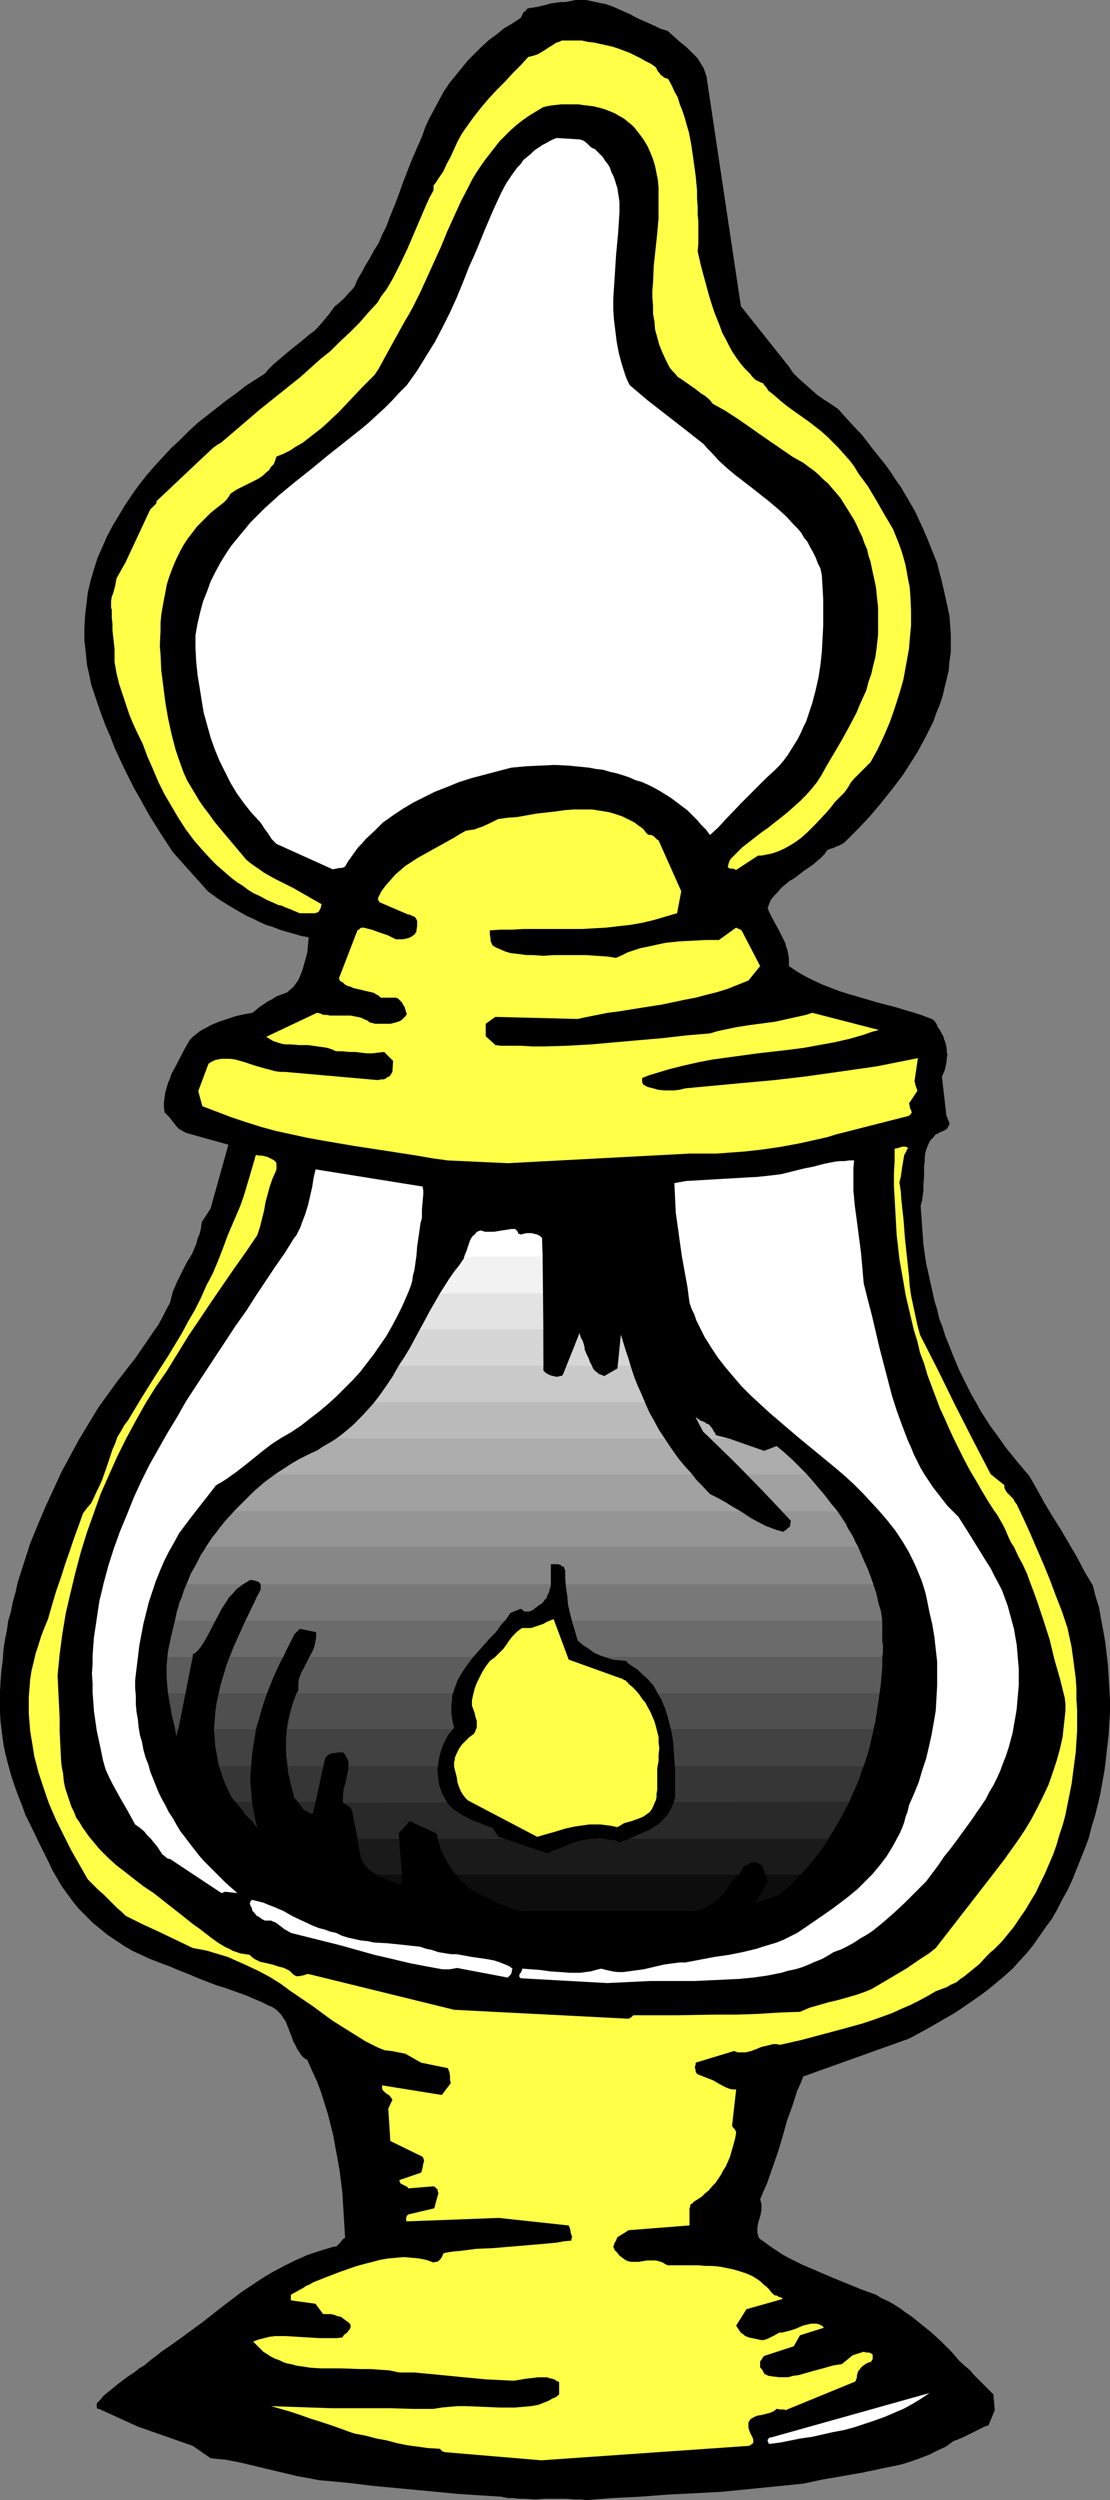 <?xml version="1.0" encoding="UTF-8" standalone="no"?>
<svg
   version="1.0"
   width="69.158mm"
   height="155.668mm"
   id="svg51"
   sodipodi:docname="Lantern 1.wmf"
   xmlns:inkscape="http://www.inkscape.org/namespaces/inkscape"
   xmlns:sodipodi="http://sodipodi.sourceforge.net/DTD/sodipodi-0.dtd"
   xmlns="http://www.w3.org/2000/svg"
   xmlns:svg="http://www.w3.org/2000/svg">
  <rect width="100%" height="100%" fill="#808080" stroke="none"/>
  <sodipodi:namedview
     id="namedview51"
     pagecolor="#ffffff"
     bordercolor="#000000"
     borderopacity="0.25"
     inkscape:showpageshadow="2"
     inkscape:pageopacity="0.0"
     inkscape:pagecheckerboard="0"
     inkscape:deskcolor="#d1d1d1"
     inkscape:document-units="mm" />
  <defs
     id="defs1">
    <pattern
       id="WMFhbasepattern"
       patternUnits="userSpaceOnUse"
       width="6"
       height="6"
       x="0"
       y="0" />
  </defs>
  <path
     style="fill:#000000;fill-opacity:1;fill-rule:evenodd;stroke:none"
     d="m 137.963,588.353 6.3,-0.485 6.462,-0.323 6.462,-0.485 6.3,-0.323 6.3,-0.323 6.462,-0.646 6.462,-0.646 3.231,-0.323 3.231,-0.323 2.262,-0.485 2.262,-0.485 9.37,-1.616 4.523,-0.97 2.423,-0.485 2.262,-0.485 2.1,-0.646 2.262,-0.808 2.1,-0.808 1.939,-0.97 2.1,-0.97 1.777,-1.293 1.292,-0.485 1.131,-0.485 0.969,-0.485 1.939,-0.97 0.969,-0.485 0.969,-0.485 0.969,-0.323 1.454,-3.555 -0.323,-3.717 -1.777,-1.778 -1.777,-1.778 -0.969,-0.97 -0.969,-1.131 -1.131,-0.97 -1.292,-1.131 -1.939,-2.262 -2.262,-2.262 -2.262,-2.101 -2.585,-2.101 -2.423,-1.939 -1.454,-0.97 -1.292,-0.97 -1.292,-0.808 -1.454,-0.808 -1.454,-0.646 -1.292,-0.808 -3.554,-1.293 -3.554,-1.454 -3.554,-1.454 -3.393,-1.454 -3.393,-1.454 -1.615,-0.808 -1.615,-0.808 -1.454,-0.808 -1.454,-0.97 -1.454,-0.97 -1.292,-0.97 -0.485,-0.323 -0.485,-0.323 -0.162,-0.162 -0.162,-0.162 v 0 0 l -0.162,-0.646 -0.162,-0.485 v -0.485 -0.646 l 0.162,-1.131 0.646,-2.262 0.162,-1.131 v -0.646 -0.485 l -0.162,-0.646 -0.162,-0.485 0.808,-1.939 0.808,-1.778 1.292,-3.717 1.292,-3.717 1.131,-3.717 0.969,-3.555 1.292,-3.555 1.131,-3.555 0.808,-1.778 0.646,-1.616 24.879,-8.888 4.2,-2.262 4.2,-2.424 2.262,-1.293 1.939,-1.293 2.1,-1.454 2.1,-1.454 1.939,-1.454 1.939,-1.616 1.939,-1.616 1.777,-1.616 1.615,-1.778 1.777,-1.939 1.454,-1.778 1.454,-2.101 1.454,-2.101 1.454,-1.939 1.292,-2.262 1.131,-2.262 1.292,-2.262 1.131,-2.424 0.969,-2.424 0.969,-2.424 0.969,-2.424 0.969,-2.585 0.646,-2.585 0.808,-2.585 0.646,-2.585 0.646,-2.747 0.485,-2.747 0.485,-2.747 0.323,-2.585 0.323,-2.909 0.323,-2.747 0.162,-2.747 0.162,-2.747 v -2.747 l -0.162,-2.747 -0.162,-2.747 -0.162,-2.747 -0.323,-2.747 -0.323,-2.747 -0.485,-2.747 -0.485,-2.585 -0.485,-2.747 -0.808,-2.585 -0.646,-2.585 -1.939,-3.232 -1.777,-3.393 -3.877,-6.625 -1.939,-3.07 -1.939,-3.232 -1.777,-3.232 -1.777,-3.07 -2.746,-3.232 -2.746,-3.393 -1.131,-1.616 -1.292,-1.778 -1.292,-1.778 -1.131,-1.778 -1.131,-1.778 -0.969,-1.778 -1.131,-1.939 -0.969,-1.939 -0.969,-1.939 -0.969,-1.939 -0.808,-1.939 -0.808,-1.939 -0.808,-2.101 -0.808,-1.939 -0.646,-2.101 -0.808,-2.101 -0.485,-2.101 -0.646,-2.101 -0.485,-2.262 -0.485,-2.101 -0.485,-2.262 -0.485,-2.101 -0.323,-2.262 -0.323,-2.262 -0.162,-2.262 -0.162,-2.262 -0.162,-2.262 -0.162,-2.262 0.323,-1.131 0.162,-1.131 0.162,-1.293 v -1.131 l 0.162,-2.262 v -2.424 l 0.162,-1.131 v -0.97 l 0.162,-1.131 0.323,-0.97 0.323,-0.808 0.485,-0.97 0.646,-0.646 0.646,-0.808 0.485,-0.162 0.485,-0.323 0.485,-0.162 0.323,-0.162 0.323,-0.162 0.323,-0.162 0.323,-0.323 0.162,-0.323 0.162,-0.323 0.162,-0.162 v -0.323 l -0.162,-0.485 -0.162,-0.323 -0.162,-0.485 -0.162,-0.323 -0.162,-0.485 v -0.485 l -0.969,-8.403 0.646,-1.454 0.162,-0.646 0.162,-0.808 0.162,-0.808 v -0.646 l 0.162,-0.808 -0.162,-0.646 v -0.808 l -0.162,-0.808 -0.162,-0.646 -0.323,-0.808 -0.162,-0.646 -0.485,-0.808 -0.323,-0.646 -0.485,-0.646 -0.323,-0.808 -0.323,-0.485 -0.485,-0.485 -0.323,-0.162 -2.1,-0.808 -1.939,-0.646 -2.262,-0.646 -2.1,-0.646 -4.362,-1.131 -4.362,-1.293 -2.262,-0.646 -2.1,-0.646 -2.1,-0.808 -2.1,-0.808 -2.1,-0.97 -1.939,-0.97 -1.939,-1.131 -1.939,-1.293 v -0.97 -0.97 l -0.162,-0.808 -0.162,-0.97 -0.323,-0.808 -0.162,-0.808 -0.808,-1.616 -0.808,-1.616 -0.808,-1.454 -0.969,-1.778 -0.808,-1.778 0.323,-0.97 0.485,-1.131 0.808,-0.97 0.808,-0.808 0.808,-0.97 0.969,-0.808 0.969,-0.808 1.131,-0.646 2.1,-1.616 2.1,-1.454 0.969,-0.808 0.969,-0.808 0.969,-0.97 0.646,-0.97 0.808,-0.323 0.646,-0.162 0.646,-0.323 0.485,-0.162 0.969,-0.485 0.485,-0.323 0.485,-0.485 2.746,-2.747 2.746,-2.909 2.585,-3.07 2.585,-3.232 2.585,-3.393 1.131,-1.778 1.131,-1.778 1.131,-1.778 0.969,-1.778 0.969,-1.778 0.969,-1.939 0.969,-1.939 0.646,-1.939 0.808,-1.939 0.646,-1.939 0.485,-2.101 0.485,-1.939 0.485,-2.101 0.162,-2.101 0.323,-2.101 v -2.101 -2.101 l -0.162,-2.262 -0.162,-2.101 -0.485,-2.262 -0.485,-2.262 -0.485,-2.101 -0.485,-2.101 -0.485,-1.778 -0.485,-1.939 -0.646,-1.616 -0.646,-1.616 -0.646,-1.616 -0.646,-1.616 -0.323,-0.646 -0.323,-0.808 -0.969,-2.101 -0.969,-2.101 -1.131,-1.939 -1.131,-1.939 -1.131,-1.939 -1.292,-1.778 -1.131,-1.778 -1.292,-1.778 -2.746,-3.393 -2.585,-3.393 -2.908,-3.07 -2.746,-3.07 -1.615,-1.131 -1.777,-1.131 -1.615,-1.131 -1.454,-1.293 -1.454,-1.293 -1.454,-1.293 -1.292,-1.293 -0.969,-1.454 -11.308,-14.22 -7.916,-52.84 -0.162,-1.131 -0.323,-0.97 -0.323,-0.97 -0.485,-0.808 -0.485,-0.808 -0.485,-0.808 -0.646,-0.646 -0.646,-0.646 -1.292,-1.293 -1.615,-1.293 -1.454,-1.293 -1.454,-1.293 L 155.572,6.787 154.279,6.14 151.371,4.848 149.917,4.201 148.463,3.393 145.556,2.101 144.102,1.454 142.648,0.97 141.032,0.646 139.578,0.323 137.963,0 h -1.615 -0.808 l -0.808,0.162 -0.808,0.162 -0.808,0.162 h -1.131 l -1.131,0.162 -1.131,0.162 -1.131,0.323 -2.1,0.485 -0.969,0.162 -1.131,0.162 -0.323,0.162 -0.162,0.323 -0.646,0.485 -0.323,0.646 -0.323,0.646 -1.939,1.293 -1.939,1.131 -1.777,1.454 -1.777,1.293 -1.777,1.616 -1.615,1.616 -1.615,1.616 -1.454,1.778 -1.454,1.778 -1.454,1.778 -1.292,1.939 -1.131,2.101 -1.131,2.101 -1.131,2.101 -0.969,2.101 -0.808,2.262 -1.131,2.585 -1.131,2.585 -2.1,5.333 -0.969,2.747 -0.969,2.585 -1.131,2.747 -0.969,2.585 -0.485,0.97 -0.485,0.97 -0.808,1.939 -1.131,1.778 -0.969,1.778 -0.969,1.616 -0.969,1.778 -0.969,1.616 -0.646,1.616 -0.646,0.808 -0.646,0.646 -1.292,1.454 -1.454,1.293 -0.646,0.485 -0.485,0.646 -0.808,1.131 -0.808,0.97 -0.808,0.97 -0.969,1.131 -0.969,0.97 -1.131,0.808 -2.1,1.778 -2.262,1.778 -2.1,1.778 -2.1,1.778 -0.969,0.97 -0.969,1.131 -2.262,1.454 -2.262,1.454 -2.262,1.778 -2.262,1.616 -2.262,1.778 -2.262,1.778 -2.262,1.778 -2.1,1.939 -2.1,2.101 -2.1,1.939 -1.939,2.101 -1.939,2.101 -1.939,2.262 -1.777,2.262 -1.615,2.262 -1.615,2.424 -1.454,2.424 -1.454,2.424 -1.292,2.424 -1.131,2.585 -1.131,2.585 -0.808,2.585 -0.808,2.747 -0.646,2.747 -0.323,2.747 -0.323,2.747 -0.162,2.909 v 2.747 l 0.162,1.454 0.162,1.454 0.162,1.616 0.162,1.454 0.323,1.454 0.323,1.454 0.323,1.616 0.485,1.454 0.969,2.909 0.969,2.747 0.969,2.585 1.131,2.585 0.969,2.585 1.131,2.424 1.131,2.424 1.131,2.262 1.131,2.262 1.292,2.262 2.423,4.363 2.746,4.363 2.746,4.201 8.239,9.211 2.423,1.778 2.585,1.616 2.746,1.616 1.454,0.808 1.454,0.646 1.615,0.808 1.454,0.646 1.615,0.485 1.615,0.646 1.615,0.485 1.777,0.485 1.615,0.485 1.777,0.323 -0.162,1.778 -0.162,1.778 -0.485,1.778 -0.485,1.778 -0.323,0.97 -0.323,0.808 -0.323,0.808 -0.485,0.808 -0.485,0.646 -0.485,0.646 -0.646,0.485 -0.646,0.646 -1.292,0.485 -1.292,0.485 -0.969,0.646 -0.969,0.485 -1.939,1.293 -1.777,1.454 -1.939,0.323 -2.1,0.485 -1.939,0.646 -1.939,0.646 -1.939,0.808 -0.808,0.485 -0.969,0.485 -0.808,0.485 -0.808,0.646 -0.808,0.646 -0.646,0.646 -1.131,1.939 -2.1,4.04 -1.131,2.101 -0.323,0.97 -0.485,1.131 -0.323,1.131 -0.323,1.131 -0.162,1.131 -0.162,1.131 v 1.131 l 0.162,1.293 0.485,0.485 0.646,0.646 1.131,1.454 0.485,0.646 0.646,0.646 0.808,0.485 0.969,0.485 9.854,2.747 -4.2,15.028 -2.1,3.232 v 0 l -0.162,1.454 -0.323,1.293 -0.485,1.131 -0.323,1.293 -0.485,1.131 -0.485,1.131 -1.292,2.101 -1.131,2.262 -1.131,2.262 -0.485,1.131 -0.485,1.131 -0.323,1.293 -0.323,1.293 -0.969,1.778 -0.808,1.616 -0.969,1.778 -1.131,1.616 -2.1,3.07 -2.1,3.07 -2.262,2.909 -2.262,2.909 -2.1,2.909 -2.1,2.909 -2.262,3.717 -2.262,3.717 -2.1,3.878 -2.1,3.878 -1.939,4.201 -1.939,4.201 -1.777,4.201 -1.777,4.363 -1.454,4.525 -1.454,4.525 -0.485,2.262 -0.646,2.262 -0.485,2.424 -0.646,2.262 -0.323,2.262 -0.485,2.424 -0.323,2.262 -0.162,2.424 -0.323,2.424 -0.162,2.262 L 0,397.999 v 2.424 2.585 l 0.162,2.424 0.323,2.585 0.323,2.424 0.485,2.424 0.646,2.424 0.646,2.424 0.808,2.424 0.808,2.262 0.969,2.424 0.808,2.262 1.131,2.262 2.1,4.363 2.1,4.201 0.969,2.101 1.131,1.939 1.131,1.939 1.292,1.778 1.292,1.778 1.454,1.778 1.615,1.616 1.615,1.616 1.777,1.454 1.777,1.454 1.939,1.293 1.939,1.293 1.939,1.131 2.1,0.97 2.1,0.97 2.1,0.808 1.292,0.485 1.292,0.485 2.262,0.97 2.1,0.808 2.262,0.97 4.2,1.616 2.1,0.646 2.262,0.808 2.746,0.97 2.585,1.131 1.131,0.485 1.292,0.646 1.131,0.485 0.969,0.646 0.646,0.646 0.485,0.485 0.485,0.808 0.485,0.646 0.646,1.616 0.646,1.616 0.646,1.778 0.485,0.808 0.323,0.808 0.485,0.646 0.485,0.808 0.646,0.646 0.808,0.485 1.131,2.585 1.131,2.424 0.969,2.585 0.808,2.585 0.808,2.585 0.646,2.585 0.646,2.585 0.485,2.747 0.485,2.585 0.485,2.747 0.323,2.585 0.323,2.585 0.162,2.747 0.162,2.585 0.323,5.332 -0.323,0.162 -0.323,0.323 -0.646,0.808 -0.323,0.323 -0.323,0.323 -0.485,0.162 h -0.323 l -1.615,0.485 -1.615,0.485 -1.454,0.485 -1.454,0.485 -2.908,1.293 -2.585,1.293 -2.746,1.454 -2.423,1.454 -2.423,1.616 -2.423,1.616 -4.685,3.555 -4.523,3.555 -4.846,3.555 -2.262,1.616 -2.585,1.778 -0.969,0.808 -1.131,0.808 -1.939,1.616 -1.131,0.646 -0.969,0.808 -1.939,1.293 -1.939,1.454 -1.777,1.454 -0.808,0.646 -0.969,0.808 -0.808,0.97 -0.808,0.808 v 0.485 0.485 l 0.162,0.323 h 0.162 0.162 l 9.208,4.201 12.924,4.525 4.2,2.909 1.615,0.162 1.777,0.162 3.393,0.646 3.393,0.808 6.785,1.616 3.393,0.808 3.554,0.646 1.615,0.323 1.939,0.162 5.17,0.485 5.17,0.646 5.17,0.485 5.17,0.485 10.178,0.97 5.008,0.323 5.17,0.323 1.454,0.323 h 1.292 l 1.292,0.162 h 1.292 l 2.585,0.162 2.423,-0.162 h 2.423 2.262 l 2.423,0.162 h 1.292 z"
     id="path1" />
  <path
     style="fill:#ffff47;fill-opacity:1;fill-rule:evenodd;stroke:none"
     d="m 127.462,578.981 48.788,-3.393 0.485,-0.162 0.323,-0.323 0.323,-0.162 v -0.323 -0.162 -0.323 l -0.162,-0.485 -0.162,-0.323 -0.323,-0.646 -0.323,-0.808 -0.162,-0.485 v -0.485 -0.323 -0.485 l 0.162,-0.323 0.323,-0.485 0.323,-0.162 0.485,-0.323 0.808,-0.323 0.969,-0.162 1.939,-0.485 0.808,-0.323 0.485,-0.323 0.323,-0.323 0.808,0.162 h 0.646 0.323 l 0.323,0.162 16.155,-6.625 0.323,-0.162 0.162,-0.485 0.162,-0.323 v -0.485 l 0.162,-0.646 0.162,-0.485 0.323,-0.323 0.323,-0.485 0.323,-0.323 0.485,-0.323 0.485,-0.323 0.323,-0.162 0.485,-0.162 h 0.162 l 0.162,-0.162 0.162,-0.323 0.162,-0.162 v -0.485 -0.646 l -0.485,-0.323 -0.485,-0.162 h -0.646 l -0.485,-0.162 -2.585,0.808 -2.585,2.101 -1.131,0.162 -0.969,0.162 -1.131,0.323 -1.131,0.323 -2.423,0.646 -2.262,0.646 -1.131,0.323 -1.292,0.162 -1.131,0.323 h -1.131 -1.131 l -1.292,-0.162 -1.131,-0.162 -0.969,-0.485 -0.162,-0.323 -0.162,-0.323 -0.162,-0.323 -0.162,-0.162 -0.323,-0.323 v -1.454 l 0.485,-0.646 0.162,-0.323 0.323,-0.323 6.947,-2.262 1.454,-2.585 5.654,-1.778 -0.485,-0.485 -0.646,-0.323 -0.646,-0.162 h -0.485 -0.646 l -0.808,0.162 -0.646,0.162 -0.646,0.162 -1.454,0.646 -1.454,0.485 -0.646,0.162 -0.646,0.162 -0.646,0.162 h -0.646 l -1.131,0.646 -0.969,0.485 -0.646,0.323 -0.485,0.162 -0.485,0.162 h -0.485 l -3.069,-0.646 -0.323,-0.162 -0.485,-0.162 -0.323,-0.323 -0.485,-0.323 -0.323,-0.323 -0.323,-0.485 -0.323,-0.485 -0.323,-0.485 2.423,-3.878 8.562,-2.424 -0.323,-0.323 -0.646,-0.162 -0.485,-0.323 h -0.323 l -0.323,-0.162 -0.646,-0.646 -0.485,-0.646 -0.646,-0.646 -0.646,-0.485 -0.646,-0.646 -0.646,-0.485 -1.292,-0.808 -1.454,-0.646 -1.454,-0.485 -1.615,-0.485 -1.615,-0.323 -1.615,-0.323 -1.615,-0.162 h -1.777 l -1.615,-0.162 h -3.716 -3.554 l -0.646,-0.323 -0.485,-0.323 -0.485,-0.162 -0.485,-0.162 -0.808,-0.162 h -0.969 -0.969 l -0.969,0.162 -0.969,0.162 h -1.131 -0.646 l -0.808,-0.162 -0.646,-0.323 -0.646,-0.485 -0.646,-0.485 -0.485,-0.646 -0.646,-0.646 -0.323,-0.808 v 0 -0.162 l 0.162,-0.162 v -0.162 l 0.162,-0.485 0.323,-0.485 0.162,-0.485 0.162,-0.323 0.323,-0.162 0.485,-0.323 0.808,-0.485 0.969,-0.646 14.378,-1.131 v -4.04 l 0.162,-0.323 v -0.323 l 0.162,-0.323 0.323,-0.162 0.485,-0.485 0.808,-0.485 0.969,-0.646 0.808,-0.808 0.808,-0.646 0.808,-0.97 0.808,-0.808 0.646,-0.97 0.646,-0.97 0.485,-0.97 0.646,-0.97 0.485,-1.131 0.485,-1.131 0.323,-1.131 0.323,-1.131 0.323,-1.131 0.323,-1.293 0.162,-1.131 -0.162,-0.323 -0.162,-0.323 -0.323,-0.323 -0.323,-0.485 0.969,-8.564 h -0.808 l -0.808,-0.162 -0.808,-0.323 -0.646,-0.323 -1.454,-0.808 -0.808,-0.485 -0.808,-0.323 -2.908,-1.131 v 0 l -0.162,-0.162 -0.162,-0.162 -0.162,-0.323 v -0.323 l -0.162,-0.485 v -0.485 l 0.162,-0.323 v -0.485 l 9.047,-2.747 0.808,0.323 h 0.646 0.646 0.646 l 0.646,-0.162 0.646,-0.162 1.292,-0.485 1.131,-0.485 1.454,-0.323 0.646,-0.162 0.646,-0.162 h 0.808 l 0.808,0.162 5.008,-1.131 4.846,-1.293 4.846,-1.293 4.685,-1.293 2.423,-0.808 2.262,-0.808 2.262,-0.808 2.1,-0.97 2.262,-0.97 1.939,-0.97 2.1,-1.131 1.939,-1.131 1.292,-0.485 1.292,-0.485 1.131,-0.646 1.131,-0.485 0.969,-0.808 0.969,-0.646 1.777,-1.454 1.777,-1.454 1.615,-1.778 0.808,-0.808 0.969,-0.808 1.777,-1.778 1.454,-1.778 1.454,-1.778 1.292,-1.939 1.454,-2.101 1.131,-1.939 1.292,-2.101 0.969,-2.101 1.131,-2.262 0.969,-2.262 0.969,-2.262 0.808,-2.262 0.646,-2.262 0.808,-2.424 0.646,-2.424 0.485,-2.424 0.485,-2.424 0.485,-2.424 0.323,-2.585 0.323,-2.424 0.323,-2.424 0.162,-2.585 0.162,-2.424 v -2.585 -2.424 l -0.162,-2.424 v -2.585 l -0.162,-2.424 -0.323,-2.424 -0.323,-2.424 -0.323,-2.424 -0.485,-2.262 -0.485,-2.262 -1.292,-3.878 -1.454,-3.717 -1.454,-3.878 -1.454,-3.555 -1.615,-3.717 -1.454,-3.393 -1.615,-3.555 -1.615,-3.393 -0.485,-0.646 -0.323,-0.646 -0.485,-0.485 -0.485,-0.485 -0.485,-0.485 -0.323,-0.485 -0.323,-0.646 v -0.323 -0.323 l -3.231,-2.585 -4.2,-8.08 -4.2,-8.241 -4.039,-8.241 -4.2,-8.241 -0.646,-2.424 -0.485,-2.262 -0.485,-2.262 -0.485,-2.262 -0.323,-2.262 -0.162,-2.262 -0.485,-4.525 -0.485,-4.525 -0.323,-4.363 -0.485,-4.363 -0.162,-2.262 -0.323,-2.101 0.162,-0.646 0.162,-0.646 0.162,-1.131 0.162,-1.131 0.162,-0.97 0.162,-0.97 0.162,-0.97 0.485,-0.808 0.162,-0.485 0.323,-0.323 -0.323,-0.162 -0.323,-0.162 h -0.323 -0.485 l -0.969,0.323 -0.808,0.162 v 2.909 l -0.162,2.909 v 3.07 l 0.162,2.747 0.162,2.909 0.162,2.909 0.162,2.909 0.323,2.747 0.323,2.909 0.485,2.747 0.485,2.747 0.485,2.909 0.646,2.747 0.646,2.747 0.646,2.747 0.808,2.585 0.646,2.747 0.969,2.585 0.808,2.747 0.969,2.585 0.969,2.585 0.969,2.585 1.131,2.424 1.131,2.585 1.131,2.424 1.292,2.585 1.131,2.262 1.292,2.424 1.454,2.424 1.292,2.262 1.454,2.424 1.454,2.262 0.808,1.131 0.646,1.131 0.646,1.131 0.485,0.97 0.969,2.262 0.485,0.97 0.646,0.97 0.969,2.101 1.131,2.101 0.969,2.101 0.808,2.262 0.808,2.101 0.808,2.262 1.454,4.363 1.454,4.525 1.131,4.686 1.292,4.525 1.131,4.525 0.162,1.454 v 1.454 l -0.162,1.616 -0.162,1.454 -0.162,1.454 -0.162,1.616 -0.323,1.454 -0.323,1.454 -0.808,2.909 -0.969,2.909 -0.969,2.747 -1.292,2.747 -1.292,2.585 -1.454,2.747 -1.454,2.424 -1.615,2.424 -1.615,2.262 -1.615,2.262 -1.615,2.101 -1.615,2.101 -12.924,16.644 -1.615,1.293 -1.777,1.131 -3.554,2.424 -3.554,2.101 -3.554,2.101 -1.131,0.646 -1.131,0.485 -2.262,0.808 -2.262,0.646 -2.262,0.646 -2.1,0.485 -2.262,0.646 -2.262,0.646 -1.131,0.485 -1.131,0.485 -4.846,0.162 -5.008,0.323 -4.846,0.162 h -4.846 l -9.693,0.162 h -9.854 -0.162 l -0.162,0.162 -0.162,0.162 -0.162,0.162 -0.323,0.162 -0.323,0.162 -41.033,-2.101 -34.248,-8.403 h -0.485 l -0.323,0.162 -0.485,0.162 h -0.323 l -0.485,0.162 H 70.274 69.789 l -0.323,-0.162 -0.323,-0.162 -0.485,-0.485 -0.485,-0.485 -0.646,-0.323 -0.646,-0.323 -0.646,-0.162 -0.646,-0.162 -1.454,-0.485 -1.454,-0.323 -1.454,-0.323 -0.646,-0.323 -0.646,-0.323 -0.646,-0.485 -0.485,-0.485 -0.969,-0.162 -1.131,-0.162 -0.969,-0.323 -0.969,-0.323 -0.808,-0.485 -0.808,-0.323 -1.615,-0.97 -1.615,-1.131 -1.454,-1.131 -1.454,-1.131 -1.615,-1.131 -2.423,-1.939 -2.262,-1.778 -2.262,-1.778 -2.262,-1.778 -2.423,-1.616 -2.1,-1.616 -2.262,-1.778 -2.1,-1.616 -1.939,-1.778 -1.939,-1.939 -1.615,-1.939 -0.808,-0.97 -0.808,-1.131 -0.808,-1.131 -0.646,-1.131 -0.808,-1.131 -0.485,-1.293 -0.646,-1.293 -0.485,-1.454 -0.485,-1.454 -0.485,-1.454 -0.323,-1.616 -0.162,-1.778 -0.323,-1.616 -0.162,-1.616 -0.162,-3.393 -0.162,-3.232 v -3.232 l -0.162,-3.232 -0.162,-3.393 -0.162,-3.393 0.485,-5.009 0.646,-4.848 0.808,-4.848 1.131,-4.848 1.131,-4.686 1.292,-4.848 1.454,-4.686 1.615,-4.525 1.615,-4.525 1.939,-4.363 1.939,-4.363 2.1,-4.201 2.262,-4.201 2.262,-4.04 2.423,-3.878 2.585,-3.717 1.292,-2.101 1.292,-2.101 2.585,-4.201 2.746,-4.04 2.585,-3.878 5.331,-7.756 2.746,-3.878 2.746,-4.04 0.646,-1.939 0.485,-1.939 0.485,-1.939 0.323,-1.939 0.485,-1.778 0.485,-1.778 0.646,-1.939 0.808,-1.778 0.162,-0.485 v -0.485 -0.97 l -0.323,-0.485 -0.485,-0.323 -0.646,-0.323 -0.646,-0.323 -0.646,-0.162 -0.646,-0.162 h -0.646 l -0.808,-0.162 -1.454,5.009 -1.454,4.848 -0.808,2.262 -0.969,2.262 -0.969,2.262 -0.969,2.262 -1.131,3.07 -1.131,2.909 -1.292,3.07 -1.454,2.747 -1.292,2.909 -1.454,2.909 -1.615,2.747 -1.454,2.747 -3.231,5.333 -3.231,5.009 -3.231,5.171 -1.454,2.424 -1.454,2.424 -0.969,1.293 -0.808,1.454 -0.808,1.293 -0.485,1.454 -0.646,1.454 -0.485,1.454 -0.969,2.909 -0.969,2.747 -0.646,1.454 -0.646,1.293 -0.646,1.454 -0.646,1.293 -0.969,1.131 -0.969,1.293 -0.969,2.747 -1.131,3.07 -0.969,2.909 -1.131,3.232 -0.969,3.07 -1.131,3.232 -0.969,3.232 -0.969,3.393 -0.808,1.939 -0.808,2.101 -0.646,2.101 -0.646,1.939 -0.485,2.101 -0.485,1.939 -0.323,2.101 -0.162,2.101 -0.162,1.939 v 2.101 1.939 l 0.162,1.939 0.162,2.101 0.323,1.939 0.323,1.939 0.323,2.101 0.485,1.778 0.485,1.939 0.646,1.939 0.646,1.939 0.646,1.939 0.646,1.778 1.615,3.717 1.777,3.555 1.777,3.555 1.939,3.393 1.939,3.393 1.292,1.293 1.131,1.131 1.292,1.131 1.131,1.131 1.131,1.131 0.969,0.97 0.969,0.808 0.969,0.97 3.877,1.939 3.877,1.778 4.039,1.939 4.039,1.939 1.777,0.323 1.615,0.323 1.615,0.485 1.615,0.485 1.615,0.485 1.454,0.646 1.454,0.646 1.454,0.646 2.746,1.293 2.746,1.454 2.585,1.616 2.423,1.778 5.008,3.393 4.846,3.555 2.585,1.616 2.585,1.616 2.585,1.616 2.908,1.454 0.808,0.323 0.808,0.323 1.615,0.162 1.615,0.323 0.808,0.162 0.808,0.162 3.716,2.101 6.3,1.293 0.162,0.485 0.162,0.323 0.162,0.97 v 0.485 0.485 l 0.162,0.808 -2.1,2.747 -14.055,-2.262 v 0.323 0.323 0.162 l 0.162,0.323 0.323,0.323 0.323,0.323 0.485,0.323 0.485,0.323 0.323,0.485 0.162,0.162 0.162,0.323 -0.969,2.101 0.485,7.595 7.593,3.717 0.162,0.323 0.162,0.485 v 0.323 l -0.162,0.485 -0.162,0.97 -0.323,1.131 -5.17,1.778 v 0 l 0.162,0.485 0.162,0.323 0.323,0.162 0.323,0.162 0.323,0.162 0.323,0.162 0.323,0.162 0.162,0.323 5.977,-0.485 0.323,0.162 0.162,0.162 0.162,0.162 0.162,0.162 0.162,0.162 v 0.323 l 0.162,0.485 -0.969,3.555 -6.139,1.454 -0.162,0.162 -0.162,0.162 -0.162,0.485 v 0.162 0.323 0.162 l 0.162,0.162 21.648,-0.808 16.478,1.778 v 0 l 0.323,0.808 0.162,0.97 0.162,0.485 0.162,0.323 -0.162,0.485 v 0.485 l -1.777,0.162 -1.777,0.323 -3.554,0.323 -3.716,0.323 -3.877,0.323 -3.877,0.323 -3.877,0.162 -3.716,0.485 -1.939,0.162 -1.777,0.323 -0.323,0.162 -0.162,0.485 -0.162,0.323 -0.323,0.485 -0.162,0.162 -0.162,0.162 -0.485,0.323 h -0.485 l -0.323,0.162 -0.808,-0.323 -0.969,-0.323 -0.808,-0.162 -0.808,-0.162 -1.777,-0.162 -1.777,-0.162 -1.939,0.162 -1.777,0.162 -1.939,0.323 -1.777,0.485 -1.939,0.485 -1.777,0.485 -3.716,1.293 -3.393,1.293 -1.615,0.646 -1.615,0.646 -0.808,0.485 -0.808,0.323 -0.646,0.485 -0.646,0.323 -1.131,0.646 -0.646,0.323 -0.485,0.323 v 1.293 0 l 5.816,0.808 1.777,2.424 h 0.969 0.808 l 0.808,0.162 0.808,0.323 0.808,0.162 0.646,0.485 0.646,0.485 0.646,0.485 0.162,0.162 0.162,0.323 v 0.323 0.162 l -0.162,0.485 -0.323,0.323 -0.323,0.485 -0.485,0.323 -0.323,0.323 -0.323,0.485 -1.292,0.162 h -1.454 -1.292 -1.292 l -5.331,-0.323 -2.585,-0.162 h -1.292 -1.292 l -1.292,0.162 -1.292,0.323 -1.292,0.323 -1.292,0.485 0.808,0.808 0.808,0.808 0.808,0.808 0.808,0.485 0.969,0.646 0.969,0.485 0.969,0.323 0.969,0.485 0.969,0.323 0.969,0.162 1.131,0.323 1.131,0.162 2.1,0.323 2.423,0.162 h 2.262 2.423 l 4.685,0.162 h 2.423 l 2.262,0.162 2.262,0.162 2.262,0.485 h 3.554 l 3.393,0.323 3.393,0.323 3.231,0.323 6.785,0.646 3.231,0.162 3.393,0.162 2.908,-0.485 1.454,-0.162 1.292,-0.162 h 1.454 0.646 l 0.485,0.162 0.646,0.162 0.646,0.162 0.485,0.323 0.646,0.323 v 2.909 l -0.808,0.646 -0.808,0.323 -0.808,0.485 -0.808,0.323 -0.808,0.323 -0.808,0.323 -1.777,0.323 -1.777,0.162 -1.939,0.162 h -1.777 -1.939 l -3.877,-0.162 -4.039,-0.162 h -1.939 l -1.939,0.162 -1.777,0.162 -1.939,0.323 h -5.008 l -5.008,-0.162 h -4.846 -4.685 -4.685 l -4.685,-0.162 -4.685,-0.162 -4.685,-0.162 2.262,0.646 2.262,0.646 2.423,0.808 2.262,0.808 2.585,0.808 2.423,0.808 2.746,0.97 1.292,0.485 1.454,0.485 2.585,0.485 2.423,0.646 2.585,0.485 2.423,0.646 2.423,0.485 2.423,0.323 2.262,0.323 2.585,0.162 h 0.162 0.162 l 0.323,0.323 0.323,0.323 h 0.162 l 0.323,0.162 z"
     id="path2" />
  <path
     style="fill:#ffffff;fill-opacity:1;fill-rule:evenodd;stroke:none"
     d="m 181.419,575.103 2.423,-0.323 4.846,-0.97 2.423,-0.323 5.008,-1.131 2.585,-0.485 2.423,-0.646 2.423,-0.808 2.423,-0.808 2.262,-0.808 2.262,-0.97 2.262,-0.97 2.1,-1.131 2.1,-1.293 1.939,-1.293 -37.479,10.503 h -0.323 l -0.162,0.323 -0.162,0.162 v 0.323 l 0.162,0.323 v 0.162 l 0.162,0.162 z"
     id="path3" />
  <path
     style="fill:#ffffff;fill-opacity:1;fill-rule:evenodd;stroke:none"
     d="m 142.971,466.675 3.393,-0.162 3.393,-0.162 3.393,-0.162 h 6.947 3.554 l 3.393,-0.162 3.554,-0.162 3.393,-0.162 3.393,-0.323 3.393,-0.485 1.615,-0.323 1.615,-0.323 1.615,-0.485 1.615,-0.323 1.615,-0.485 1.615,-0.646 1.454,-0.646 1.615,-0.646 1.454,-0.808 1.292,-0.808 1.777,-0.646 1.615,-0.808 1.454,-0.808 1.454,-0.97 1.454,-0.808 1.454,-0.97 2.585,-2.101 2.585,-2.262 2.423,-2.262 2.423,-2.424 2.585,-2.585 1.454,-1.939 1.454,-1.939 1.292,-1.939 1.454,-1.778 1.454,-1.939 1.292,-1.778 1.292,-1.778 1.292,-1.778 0.969,-1.454 1.131,-1.616 0.969,-1.454 0.808,-1.616 0.969,-1.616 0.808,-1.616 0.808,-1.778 0.646,-1.778 0.646,-1.616 0.646,-1.939 0.485,-1.778 0.485,-1.778 0.323,-1.939 0.323,-1.778 0.323,-1.939 0.162,-1.939 0.162,-1.778 0.162,-1.939 v -1.939 -1.939 l -0.162,-1.778 -0.162,-1.939 -0.162,-1.939 -0.323,-1.778 -0.323,-1.939 -0.485,-1.778 -0.485,-1.778 -0.485,-1.778 -0.646,-1.778 -0.646,-1.778 -0.808,-1.616 -0.969,-1.778 -0.969,-1.939 -1.131,-1.778 -2.1,-3.393 -2.1,-3.393 -1.131,-1.778 -1.131,-1.778 -1.292,-1.293 -1.292,-1.293 -1.131,-1.454 -1.131,-1.454 -1.131,-1.454 -0.969,-1.454 -0.969,-1.454 -0.969,-1.616 -0.808,-1.616 -0.808,-1.616 -0.646,-1.616 -0.808,-1.778 -1.292,-3.393 -1.292,-3.555 -1.131,-3.555 -0.969,-3.717 -0.969,-3.717 -0.969,-3.717 -1.777,-7.595 -0.969,-3.717 -0.969,-3.878 -0.162,-1.778 -0.162,-1.939 -0.323,-3.555 -0.485,-3.717 -0.485,-3.717 -0.485,-3.555 -0.323,-3.555 v -1.778 -1.778 -1.778 l 0.162,-1.778 h -1.131 l -1.131,0.162 h -1.131 l -1.292,0.162 -2.423,0.485 -2.423,0.646 -2.423,0.485 -5.17,1.293 -2.585,0.323 -3.069,0.323 -2.908,0.162 -2.746,0.162 -2.908,0.162 -2.746,0.162 -2.746,0.162 -2.746,0.162 -2.746,0.485 0.162,3.393 0.162,3.555 0.485,3.393 0.485,3.555 0.485,3.393 0.646,3.555 0.646,3.555 0.485,3.717 0.485,1.454 0.646,1.293 0.485,1.454 0.646,1.293 0.646,1.293 0.646,1.293 1.615,2.585 1.615,2.424 1.777,2.262 1.777,2.101 1.939,2.262 2.1,2.101 2.1,1.939 2.1,1.939 2.262,1.939 4.523,3.878 4.523,3.717 4.523,3.717 2.262,1.939 2.1,1.939 2.1,2.101 1.939,2.101 1.939,2.101 1.939,2.262 1.777,2.262 1.615,2.424 1.454,2.424 0.646,1.293 0.646,1.293 0.646,1.454 1.131,2.747 0.485,1.454 0.485,1.616 0.323,1.454 0.323,1.616 0.323,1.616 0.646,2.747 0.485,2.909 0.323,2.909 0.323,2.909 v 2.909 2.747 l -0.162,2.909 -0.162,2.909 -0.485,2.909 -0.485,2.747 -0.646,2.909 -0.646,2.747 -0.969,2.909 -0.808,2.747 -1.131,2.747 -1.131,2.585 -0.323,1.454 -0.485,1.293 -0.323,1.293 -0.485,1.293 -0.485,1.131 -1.292,2.424 -0.646,1.131 -1.292,2.101 -1.615,2.101 -1.615,1.939 -1.777,1.778 -1.777,1.778 -1.939,1.616 -2.1,1.616 -1.939,1.454 -2.1,1.454 -2.1,1.454 -4.039,2.747 -1.615,0.808 -1.615,0.808 -1.615,0.646 -1.615,0.485 -1.615,0.485 -1.454,0.485 -3.393,0.808 -3.231,0.646 -3.393,0.485 -3.393,0.646 -3.393,0.646 h -1.292 l -1.292,0.162 -1.292,0.162 -1.131,0.162 -4.846,1.131 -2.423,0.323 -1.131,0.162 -1.292,0.162 h -1.131 l -1.292,-0.162 -1.454,-0.323 -1.292,-0.323 -1.292,0.323 -1.131,0.323 -1.292,0.162 -1.131,0.162 h -1.131 -1.292 l -2.262,-0.162 -2.423,-0.162 -2.262,-0.323 -2.1,-0.162 -2.262,-0.162 v 0.323 l -0.162,0.323 -0.162,0.323 -0.162,0.162 -0.162,0.323 v 0.162 0.323 l 0.162,0.162 0.162,0.162 z"
     id="path4" />
  <path
     style="fill:#ffffff;fill-opacity:1;fill-rule:evenodd;stroke:none"
     d="m 119.546,465.382 0.485,-0.485 0.323,-0.323 v -0.162 l 0.162,-0.323 v -0.323 l 0.162,-0.485 -0.646,-0.485 -0.646,-0.323 -0.808,-0.323 -0.808,-0.323 -1.454,-0.485 -1.777,-0.323 -3.393,-0.485 -1.777,-0.323 -1.777,-0.323 h -1.292 l -1.131,-0.162 -0.969,-0.162 -0.969,-0.162 -1.454,-0.485 -1.454,-0.323 -1.454,-0.485 -1.615,-0.162 -1.454,-0.162 -1.454,-0.162 -3.231,-0.323 -3.069,-0.162 -1.454,-0.323 -1.615,-0.162 -1.454,-0.323 -1.454,-0.323 -1.615,-0.485 -1.292,-0.646 -1.454,-0.323 -1.292,-0.485 -1.292,-0.323 -1.292,-0.485 -2.423,-1.131 -2.423,-1.131 -2.262,-1.293 -2.262,-0.97 -1.292,-0.485 -1.131,-0.485 -1.292,-0.323 -1.292,-0.323 v 0 h -0.162 l -0.162,0.162 -0.162,0.162 v 0.162 l -0.162,0.323 0.162,0.485 0.323,0.646 0.162,0.646 0.485,0.485 0.485,0.646 0.646,0.323 0.646,0.485 0.646,0.323 h 0.485 0.485 0.485 l 0.323,0.162 0.808,0.323 0.646,0.485 0.646,0.485 0.808,0.646 0.646,0.323 0.808,0.485 3.877,0.97 3.877,0.97 3.877,0.97 4.039,1.131 4.039,1.131 4.2,0.97 4.039,0.97 4.2,0.808 1.777,0.323 1.777,0.323 h 0.808 0.808 l 0.969,-0.162 0.808,-0.162 z"
     id="path5" />
  <path
     style="fill:#000000;fill-opacity:1;fill-rule:evenodd;stroke:none"
     d="m 135.701,454.556 4.523,-0.808 0.969,0.323 0.969,0.323 0.969,0.162 h 0.969 0.969 l 0.969,-0.162 0.969,-0.162 0.969,-0.162 2.1,-0.485 1.939,-0.808 1.939,-0.646 1.939,-0.97 h 2.1 l 1.131,-0.162 0.969,-0.162 1.131,-0.162 0.969,-0.162 1.131,-0.323 0.969,-0.323 0.969,-0.485 0.808,-0.485 0.969,-0.485 0.808,-0.485 0.808,-0.646 0.808,-0.808 0.808,-0.646 0.808,-0.97 0.162,-0.646 0.323,-0.485 0.323,-0.485 0.323,-0.485 0.808,-0.808 0.808,-0.808 v 0 h -66.558 v 0 l 1.131,1.131 1.131,1.131 1.131,0.97 1.292,0.97 2.423,1.293 2.262,1.131 2.423,0.97 1.131,0.485 1.292,0.485 1.131,0.323 1.292,0.323 1.292,0.323 1.131,0.162 1.292,0.162 h 1.454 1.292 l 1.454,-0.162 0.485,0.323 0.323,0.485 0.323,0.485 0.323,0.485 0.485,0.97 0.485,0.97 z"
     id="path6" />
  <path
     style="fill:#000000;fill-opacity:1;fill-rule:evenodd;stroke:none"
     d="m 180.289,441.144 0.485,1.616 -2.908,5.171 5.816,-2.101 2.423,-2.262 1.292,-1.131 1.131,-1.293 v 0 z"
     id="path7" />
  <path
     style="fill:#000000;fill-opacity:1;fill-rule:evenodd;stroke:none"
     d="m 88.852,441.144 1.131,0.646 1.131,0.485 1.131,0.485 1.131,0.485 0.323,0.162 h 0.323 0.162 0.162 l 0.323,-0.162 v 0 -2.101 z"
     id="path8" />
  <path
     style="fill:#0d0d0d;fill-opacity:1;fill-rule:evenodd;stroke:none"
     d="m 163.811,449.708 1.131,-0.323 0.969,-0.323 0.969,-0.646 0.969,-0.485 0.808,-0.646 0.808,-0.808 0.808,-0.646 0.808,-0.97 0.162,-0.323 0.162,-0.485 0.485,-0.646 0.323,-0.646 0.646,-0.485 0.969,-1.131 0.485,-0.646 0.485,-0.646 v -0.323 l 0.162,-0.162 0.162,-0.162 0.323,-0.162 0.323,-0.162 0.485,-0.162 0.485,-0.323 0.646,-0.162 h 0.162 0.162 l 0.646,0.162 0.485,0.323 0.646,0.323 1.292,3.717 -2.908,5.171 5.816,-2.101 1.615,-1.454 1.615,-1.454 1.454,-1.616 1.454,-1.616 1.454,-1.616 1.292,-1.778 1.292,-1.778 1.131,-1.778 h -91.76 l 0.485,1.939 0.808,1.778 0.808,1.778 0.969,1.616 0.485,0.808 0.646,0.646 0.646,0.808 0.646,0.646 0.808,0.646 0.646,0.646 0.969,0.646 0.808,0.646 2.746,1.293 2.585,1.293 1.292,0.485 1.292,0.485 1.292,0.485 1.454,0.323 z"
     id="path9" />
  <path
     style="fill:#0d0d0d;fill-opacity:1;fill-rule:evenodd;stroke:none"
     d="m 84.329,432.741 0.646,4.525 0.323,0.808 0.323,0.485 0.485,0.646 0.485,0.485 0.323,0.485 0.646,0.323 0.969,0.808 1.131,0.485 1.292,0.485 1.131,0.485 1.292,0.485 0.323,0.162 h 0.323 0.162 0.162 l 0.323,-0.162 v 0 l -0.646,-10.503 z"
     id="path10" />
  <path
     style="fill:#1a1a1a;fill-opacity:1;fill-rule:evenodd;stroke:none"
     d="m 173.827,441.144 0.323,-0.162 0.162,-0.485 0.323,-0.323 0.162,-0.323 v -0.323 l 0.162,-0.162 0.162,-0.162 0.323,-0.162 0.323,-0.162 0.485,-0.162 0.485,-0.323 0.646,-0.162 h 0.162 0.162 l 0.646,0.162 0.485,0.323 0.646,0.323 0.808,2.101 h 8.239 v 0 l 1.615,-1.778 1.615,-1.939 1.615,-2.101 1.454,-2.101 1.292,-2.262 1.454,-2.262 1.131,-2.262 1.292,-2.424 -119.223,0.162 0.323,0.323 0.646,0.323 0.162,0.162 0.323,0.162 0.323,0.323 0.323,0.485 2.1,11.311 0.485,0.808 0.323,0.485 0.485,0.646 0.485,0.485 0.969,0.808 1.131,0.646 v 0 h 5.816 l -0.808,-9.695 2.585,-2.909 6.3,2.909 0.323,1.454 0.485,1.293 0.323,1.293 0.646,1.131 0.646,1.293 0.646,1.131 0.646,0.97 0.808,1.131 v 0 z"
     id="path11" />
  <path
     style="fill:#1a1a1a;fill-opacity:1;fill-rule:evenodd;stroke:none"
     d="m 55.734,424.015 1.292,1.616 1.292,1.616 0.646,0.808 0.485,0.646 0.646,0.808 0.485,0.646 -0.646,-3.07 -0.323,-1.454 -0.323,-1.616 z"
     id="path12" />
  <path
     style="fill:#1a1a1a;fill-opacity:1;fill-rule:evenodd;stroke:none"
     d="m 70.435,424.015 0.323,0.485 0.162,0.323 0.323,0.485 0.162,0.323 0.162,0.323 h 0.162 l 0.323,0.162 0.323,0.162 0.162,0.162 0.323,0.162 0.323,0.162 h 0.485 l 0.646,-2.747 z"
     id="path13" />
  <path
     style="fill:#292929;fill-opacity:1;fill-rule:evenodd;stroke:none"
     d="m 203.39,415.612 -0.969,2.424 -0.808,2.262 -0.969,2.101 -0.969,2.262 -1.131,2.101 -1.131,1.939 -1.131,2.101 -1.292,1.939 h -91.76 l -0.162,-0.323 v -0.323 l -0.323,-0.646 -6.3,-2.909 -2.585,2.909 0.162,1.293 h -9.693 l -1.454,-6.787 -0.323,-0.485 -0.323,-0.323 -0.323,-0.162 -0.162,-0.162 -0.646,-0.323 -0.323,-0.323 v -0.97 l 0.162,-1.131 0.162,-1.131 0.485,-2.101 0.162,-1.131 0.323,-1.131 v -0.97 z"
     id="path14" />
  <path
     style="fill:#292929;fill-opacity:1;fill-rule:evenodd;stroke:none"
     d="m 51.696,415.612 0.485,1.778 0.646,1.939 0.808,1.778 0.969,1.939 0.808,0.97 0.808,0.97 0.808,0.97 0.646,0.97 1.615,1.616 1.292,1.616 -0.485,-1.778 -0.323,-1.778 -0.323,-1.778 -0.162,-1.778 -0.162,-1.939 -0.162,-1.778 v -1.778 l 0.162,-1.939 z"
     id="path15" />
  <path
     style="fill:#292929;fill-opacity:1;fill-rule:evenodd;stroke:none"
     d="m 67.689,415.612 0.323,1.939 0.323,1.778 0.485,1.939 0.485,1.778 0.323,0.323 0.323,0.485 0.485,0.646 0.485,0.646 0.323,0.323 0.323,0.485 h 0.162 l 0.323,0.162 0.323,0.162 0.162,0.162 0.323,0.162 0.323,0.162 h 0.485 l 2.423,-11.15 z"
     id="path16" />
  <path
     style="fill:#363636;fill-opacity:1;fill-rule:evenodd;stroke:none"
     d="m 205.652,406.886 -0.485,2.262 -0.646,2.262 -1.292,4.363 -0.646,2.101 -0.808,2.101 -0.969,2.101 -0.808,1.939 -119.223,0.162 v -0.646 -0.97 l 0.162,-1.616 0.485,-1.616 0.323,-1.616 0.162,-0.808 0.162,-0.808 v -0.646 -0.646 l -0.162,-0.646 -0.323,-0.646 -0.323,-0.646 -0.485,-0.485 h -1.292 l -0.485,0.162 h -0.646 l -0.485,0.162 -0.485,0.162 -0.485,0.485 -0.323,0.323 -2.262,10.342 h -3.877 l -0.323,-0.162 -0.162,-0.323 -0.323,-0.162 -0.323,-0.323 -0.485,-1.939 -0.485,-1.939 -0.485,-1.939 -0.162,-1.939 -0.323,-2.101 v -2.101 l 0.162,-1.939 0.162,-2.262 z"
     id="path17" />
  <path
     style="fill:#363636;fill-opacity:1;fill-rule:evenodd;stroke:none"
     d="m 41.357,406.886 v 0.485 l 0.162,0.323 v 0.485 0.485 l 0.485,-1.778 z"
     id="path18" />
  <path
     style="fill:#363636;fill-opacity:1;fill-rule:evenodd;stroke:none"
     d="m 50.403,406.886 0.162,2.101 0.162,1.939 0.323,1.939 0.323,2.101 0.646,1.939 0.646,1.939 0.969,2.101 0.969,2.101 0.323,0.323 0.162,0.162 0.323,0.323 0.323,0.162 h 3.554 l -0.162,-2.101 -0.162,-2.101 v -2.101 l 0.162,-2.101 0.162,-2.262 0.323,-2.101 0.323,-2.101 0.323,-2.262 z"
     id="path19" />
  <path
     style="fill:#424242;fill-opacity:1;fill-rule:evenodd;stroke:none"
     d="m 207.106,398.484 -0.323,2.262 -0.323,2.101 -0.323,2.262 -0.485,2.101 -0.485,2.262 -0.485,2.101 -0.646,2.101 -0.646,1.939 H 82.067 v -0.485 -0.485 -0.323 l -0.162,-0.485 -0.162,-0.323 -0.323,-0.323 -0.323,-0.485 -0.323,-0.323 h -1.292 l -0.485,0.162 h -0.646 l -0.485,0.162 -0.485,0.162 -0.485,0.485 -0.323,0.323 -0.485,1.939 h -8.401 l -0.162,-2.101 -0.162,-2.101 v -2.101 l 0.162,-2.262 0.323,-2.101 0.485,-2.101 0.646,-2.101 0.808,-2.262 v 0 z"
     id="path20" />
  <path
     style="fill:#424242;fill-opacity:1;fill-rule:evenodd;stroke:none"
     d="m 39.579,398.484 0.485,2.585 0.323,2.424 0.646,2.585 0.485,2.585 2.1,-10.18 z"
     id="path21" />
  <path
     style="fill:#424242;fill-opacity:1;fill-rule:evenodd;stroke:none"
     d="m 51.696,415.612 -0.485,-2.101 -0.485,-2.262 -0.162,-2.101 -0.162,-2.101 0.162,-2.101 0.162,-2.101 0.323,-2.262 0.485,-2.101 v 0 h 11.308 v 0 l -0.808,2.101 -0.646,2.262 -0.646,2.101 -0.485,2.101 -0.323,2.101 -0.485,2.101 -0.162,2.262 -0.162,2.101 z"
     id="path22" />
  <path
     style="fill:#4f4f4f;fill-opacity:1;fill-rule:evenodd;stroke:none"
     d="m 207.752,389.919 v 2.101 l -0.162,2.262 -0.162,2.101 -0.323,2.101 -0.323,2.262 -0.323,2.101 -0.323,2.101 -0.485,1.939 H 67.689 l 0.485,-2.262 0.485,-2.424 0.646,-2.262 0.485,-1.131 0.485,-1.131 v -1.131 l 0.162,-0.97 0.162,-0.97 0.485,-0.97 0.969,-1.939 0.485,-0.97 0.485,-0.808 z"
     id="path23" />
  <path
     style="fill:#4f4f4f;fill-opacity:1;fill-rule:evenodd;stroke:none"
     d="m 41.357,406.886 -0.485,-2.101 -0.485,-2.101 -0.485,-2.101 -0.323,-2.101 -0.162,-2.101 -0.162,-2.262 v -2.101 l 0.162,-2.101 h 5.977 l -3.393,16.967 z"
     id="path24" />
  <path
     style="fill:#4f4f4f;fill-opacity:1;fill-rule:evenodd;stroke:none"
     d="m 50.403,406.886 0.162,-2.101 0.162,-2.101 0.323,-2.101 0.485,-2.262 0.485,-2.101 0.646,-2.101 0.808,-2.101 0.808,-2.101 H 66.72 l -1.131,1.939 -0.969,2.101 -0.808,2.101 -0.808,2.101 -0.808,2.262 -0.646,2.101 -0.646,2.262 -0.646,2.101 z"
     id="path25" />
  <path
     style="fill:#5c5c5c;fill-opacity:1;fill-rule:evenodd;stroke:none"
     d="m 207.106,398.484 0.162,-1.454 0.162,-1.616 0.323,-3.07 v -3.07 -3.07 -1.131 -1.293 -2.424 H 57.835 l -1.939,4.201 -0.969,2.101 -0.808,2.101 -0.808,2.101 -0.646,2.262 -0.646,2.262 -0.485,2.101 v 0 h 11.308 v 0 l 1.454,-3.555 1.615,-3.555 1.777,-3.555 0.808,-1.616 0.808,-1.616 0.485,-0.485 0.323,-0.323 0.162,-0.162 0.162,-0.162 0.162,-0.162 v 0 l 3.877,0.808 v 0.97 l -0.162,0.97 -0.162,0.808 -0.162,0.808 -0.323,0.808 -0.485,0.808 -1.615,3.232 -0.485,0.808 -0.323,0.808 -0.323,0.808 -0.162,0.97 v 0.808 0.97 0.162 l -0.162,0.323 -0.323,0.323 v 0 z"
     id="path26" />
  <path
     style="fill:#5c5c5c;fill-opacity:1;fill-rule:evenodd;stroke:none"
     d="m 41.195,381.355 -0.485,1.939 -0.162,1.131 -0.323,0.97 -0.323,1.616 -0.323,1.616 -0.162,1.616 -0.162,1.616 v 1.616 1.778 l 0.162,1.616 0.162,1.616 v 0 h 4.039 l 1.777,-9.211 0.323,-0.162 0.323,-0.162 0.646,-0.646 1.131,-1.616 0.969,-1.616 0.969,-1.778 0.808,-1.939 z"
     id="path27" />
  <path
     style="fill:#6b6b6b;fill-opacity:1;fill-rule:evenodd;stroke:none"
     d="m 207.752,389.919 0.162,-0.97 v -0.808 -0.97 l -0.162,-0.97 v -1.616 -1.616 l -0.162,-1.778 -0.323,-1.616 -0.323,-1.778 -0.323,-1.616 -0.485,-1.778 -0.485,-1.616 H 61.389 v 1.293 l -0.969,1.778 -0.808,1.939 -1.939,3.878 -1.777,4.04 -0.808,2.101 -0.808,2.101 H 66.72 l 0.646,-1.454 0.646,-1.293 0.646,-1.293 0.646,-1.293 0.485,-0.485 0.323,-0.323 0.162,-0.162 0.162,-0.162 0.162,-0.162 v 0 l 3.877,0.808 v 0.808 0.808 l -0.162,0.646 -0.162,0.808 -0.485,1.293 -0.646,1.454 z"
     id="path28" />
  <path
     style="fill:#6b6b6b;fill-opacity:1;fill-rule:evenodd;stroke:none"
     d="m 43.941,372.791 -0.646,1.454 -0.485,1.616 -0.646,1.454 -0.323,1.616 -0.808,3.232 -0.808,3.232 -0.162,1.131 -0.323,1.131 -0.323,2.262 h 5.977 V 389.273 l 0.323,-0.162 0.323,-0.162 0.646,-0.646 0.646,-0.808 0.646,-0.97 1.131,-2.101 1.131,-2.101 1.131,-2.101 1.131,-2.262 0.646,-0.97 0.646,-0.97 0.808,-0.808 0.808,-0.97 0.808,-0.808 0.969,-0.646 z"
     id="path29" />
  <path
     style="fill:#787878;fill-opacity:1;fill-rule:evenodd;stroke:none"
     d="m 202.098,364.065 1.777,4.201 0.808,2.262 0.808,2.101 0.808,2.101 0.485,2.262 0.646,2.101 0.323,2.262 H 57.835 l 1.777,-3.717 0.969,-1.778 0.808,-1.778 v -0.646 -0.485 l -0.162,-0.323 -0.323,-0.323 -0.162,-0.162 h -0.162 l -0.485,-0.162 -0.646,-0.162 h -0.646 l -0.646,0.485 -0.646,0.323 -0.646,0.485 -0.646,0.485 -0.646,0.485 -0.485,0.646 -1.131,1.131 -0.808,1.293 -0.969,1.454 -0.808,1.293 -0.808,1.454 h -9.37 l 0.485,-2.262 0.808,-2.262 0.808,-2.262 0.808,-2.101 0.969,-2.101 1.131,-2.262 1.131,-1.939 1.131,-2.101 z"
     id="path30" />
  <path
     style="fill:#878787;fill-opacity:1;fill-rule:evenodd;stroke:none"
     d="m 205.652,372.791 -1.292,-3.555 -1.615,-3.393 -0.646,-1.616 -0.808,-1.616 -0.808,-1.454 -0.808,-1.454 -0.485,-1.131 -0.646,-0.97 -1.292,-1.939 h -12.924 l 1.939,2.262 -0.162,0.646 v 0.323 l -0.162,0.485 -0.323,0.162 -0.485,0.485 -0.323,0.162 -0.323,0.323 -1.292,-0.323 -1.292,-0.485 -1.292,-0.485 -1.292,-0.646 -2.423,-1.293 -2.423,-1.616 H 55.088 l -1.777,1.939 -1.615,1.939 -1.454,2.101 -1.454,2.101 -1.454,2.101 -1.131,2.262 -1.292,2.262 -0.969,2.424 h 13.247 l 0.323,-0.162 0.485,-0.323 0.808,-0.485 h 0.646 l 0.646,0.162 0.485,0.162 h 0.162 l 0.162,0.162 h 0.162 l 0.162,0.162 0.162,0.162 v 0.162 z"
     id="path31" />
  <path
     style="fill:#949494;fill-opacity:1;fill-rule:evenodd;stroke:none"
     d="m 202.098,364.065 -0.646,-1.131 -0.485,-1.131 -0.646,-1.131 -0.646,-0.97 -1.131,-1.778 -1.131,-1.616 -1.131,-1.616 -1.131,-1.616 -1.292,-1.616 -1.292,-1.454 -1.292,-1.616 -1.292,-1.454 h -14.055 l 10.339,10.988 -0.162,0.646 v 0.323 l -0.162,0.485 -0.323,0.162 -0.485,0.485 -0.323,0.162 -0.323,0.323 -1.131,-0.323 -1.131,-0.323 -1.131,-0.485 -1.131,-0.323 -2.1,-1.131 -2.1,-1.131 -4.2,-2.747 -2.1,-1.293 -2.262,-1.131 -2.1,-2.262 -1.131,-1.131 -0.969,-1.293 H 64.781 l -2.423,1.778 -2.262,1.939 -2.1,2.101 -2.1,2.101 -2.1,2.262 -1.777,2.262 -1.939,2.262 -1.615,2.424 z"
     id="path32" />
  <path
     style="fill:#a1a1a1;fill-opacity:1;fill-rule:evenodd;stroke:none"
     d="m 197.251,355.662 -1.777,-2.101 -1.615,-2.101 -1.777,-2.101 -1.777,-1.939 -1.777,-1.939 -1.777,-1.778 -1.939,-1.778 -1.939,-1.616 -2.908,1.131 -8.239,-2.909 h -4.2 l 16.801,17.129 z"
     id="path33" />
  <path
     style="fill:#a1a1a1;fill-opacity:1;fill-rule:evenodd;stroke:none"
     d="m 174.473,355.662 -1.777,-0.97 -1.777,-1.131 -1.777,-0.97 -0.969,-0.485 -0.969,-0.485 -1.615,-1.616 -1.454,-1.454 -1.454,-1.616 -1.292,-1.616 -1.292,-1.616 -1.292,-1.778 -1.131,-1.616 -1.131,-1.778 H 79.159 l -1.615,1.131 -1.615,0.97 -1.777,0.97 -0.808,0.323 -0.969,0.485 -2.423,1.293 -2.262,1.454 -2.262,1.454 -2.262,1.616 -2.1,1.778 -2.1,1.778 -1.939,1.939 -1.939,1.939 z"
     id="path34" />
  <path
     style="fill:#adadad;fill-opacity:1;fill-rule:evenodd;stroke:none"
     d="m 189.982,346.936 -1.615,-1.616 -1.777,-1.778 -1.777,-1.616 -1.939,-1.616 -2.908,1.131 -11.47,-3.717 v -0.323 l -0.162,-0.162 -0.323,-0.485 -0.323,-0.646 -0.485,-0.485 -0.162,-0.323 -0.323,-0.162 -0.485,-0.162 -0.323,-0.323 -0.485,-0.162 -0.485,-0.162 -0.646,-0.485 -0.485,-0.323 1.777,3.393 10.339,10.019 z"
     id="path35" />
  <path
     style="fill:#adadad;fill-opacity:1;fill-rule:evenodd;stroke:none"
     d="m 151.856,329.969 0.969,2.262 1.292,2.262 1.131,2.262 1.454,2.101 1.454,2.101 1.454,2.101 1.615,1.939 1.777,1.939 H 64.781 l 3.716,-2.424 1.939,-1.131 1.939,-0.97 2.423,-1.131 1.131,-0.808 1.131,-0.646 2.262,-1.293 1.939,-1.616 1.939,-1.616 1.777,-1.778 1.615,-1.778 1.615,-1.778 z"
     id="path36" />
  <path
     style="fill:#bababa;fill-opacity:1;fill-rule:evenodd;stroke:none"
     d="m 171.726,338.533 -3.231,-0.808 v -0.323 l -0.162,-0.162 -0.323,-0.485 -0.323,-0.646 -0.485,-0.485 -0.162,-0.323 -0.323,-0.162 -0.485,-0.162 -0.323,-0.323 -0.485,-0.162 -0.485,-0.162 -0.646,-0.485 -0.485,-0.323 1.777,3.393 1.939,1.616 z"
     id="path37" />
  <path
     style="fill:#bababa;fill-opacity:1;fill-rule:evenodd;stroke:none"
     d="m 148.463,321.405 0.808,2.424 0.808,2.262 0.969,2.262 0.969,2.101 0.969,2.101 1.131,2.101 1.131,1.939 1.292,1.939 H 79.159 l 1.131,-0.808 1.131,-0.808 1.131,-0.97 0.969,-0.97 1.939,-1.939 1.939,-2.101 1.777,-2.262 1.615,-2.262 1.615,-2.424 1.454,-2.585 h 34.087 v 1.131 l 0.485,0.485 0.485,0.323 0.646,0.323 0.646,0.162 0.646,0.162 h 0.646 l 0.323,-0.162 h 0.323 l 0.323,-0.162 0.162,-0.323 0.808,-1.939 h 5.977 l 0.162,0.485 0.323,0.485 0.323,0.323 0.485,0.323 0.323,0.323 0.485,0.162 0.323,0.162 0.485,0.162 3.069,-1.778 0.162,-0.646 z"
     id="path38" />
  <path
     style="fill:#c9c9c9;fill-opacity:1;fill-rule:evenodd;stroke:none"
     d="m 151.856,329.969 -0.808,-1.939 -0.808,-1.778 -0.808,-1.939 -0.646,-1.939 -1.292,-4.04 -1.292,-4.201 -0.808,7.918 -3.069,1.778 -0.485,-0.162 -0.485,-0.162 -0.485,-0.162 -0.323,-0.323 -0.323,-0.323 -0.485,-0.323 -0.485,-0.808 -0.485,-0.97 -0.323,-0.97 -0.808,-2.101 v -0.485 l -0.162,-0.646 -0.323,-0.97 -0.323,-0.485 -0.162,-0.485 -0.162,-0.485 v -0.323 l -3.877,9.695 -0.162,0.323 -0.323,0.162 h -0.323 l -0.323,0.162 h -0.646 l -0.646,-0.162 -0.646,-0.162 -0.646,-0.323 -0.485,-0.323 -0.485,-0.485 V 312.84 H 98.868 l -2.423,4.525 -1.292,2.262 -1.292,2.101 -1.292,2.101 -1.454,2.101 -1.454,2.101 -1.454,1.939 z"
     id="path39" />
  <path
     style="fill:#d6d6d6;fill-opacity:1;fill-rule:evenodd;stroke:none"
     d="m 148.463,321.405 -0.485,-1.778 -0.646,-1.778 -1.131,-3.717 -0.646,7.272 z"
     id="path40" />
  <path
     style="fill:#d6d6d6;fill-opacity:1;fill-rule:evenodd;stroke:none"
     d="m 139.417,321.405 -0.485,-0.808 -0.323,-0.97 -0.485,-0.97 -0.485,-1.131 v -0.485 l -0.162,-0.646 -0.323,-0.97 -0.323,-0.485 -0.162,-0.485 -0.162,-0.485 v -0.323 l -3.069,7.756 z"
     id="path41" />
  <path
     style="fill:#d6d6d6;fill-opacity:1;fill-rule:evenodd;stroke:none"
     d="m 127.785,304.438 0.162,16.967 H 93.86 l 1.292,-1.939 1.292,-2.101 2.423,-4.363 2.262,-4.363 2.423,-4.201 z"
     id="path42" />
  <path
     style="fill:#e3e3e3;fill-opacity:1;fill-rule:evenodd;stroke:none"
     d="m 127.785,295.712 0.162,17.129 H 98.868 l 2.262,-4.04 2.262,-3.878 1.131,-1.778 1.131,-1.939 1.292,-1.778 1.292,-1.778 0.323,-0.485 0.323,-0.485 0.323,-0.323 0.323,-0.646 z"
     id="path43" />
  <path
     style="fill:#f2f2f2;fill-opacity:1;fill-rule:evenodd;stroke:none"
     d="m 127.785,304.438 -0.162,-13.089 -0.485,-0.485 -0.646,-0.323 -0.646,-0.162 -0.646,-0.162 h -0.646 -0.646 l -0.646,0.162 -0.646,0.162 -0.323,-0.162 h -0.162 l -0.162,-0.162 v -0.162 l -0.162,-0.323 -0.162,-0.162 -0.162,-0.162 -0.162,-0.162 h -0.969 l -0.969,0.162 -1.131,0.162 -0.969,0.162 -0.969,0.162 h -1.131 -0.969 l -0.485,-0.162 -0.485,-0.162 -0.646,0.162 -0.485,0.323 -0.323,0.485 -0.485,0.323 -0.323,0.485 -0.323,0.646 -0.323,1.131 -0.485,1.293 -0.485,1.131 -0.162,0.646 -0.323,0.485 -0.323,0.485 -0.323,0.485 -1.292,1.616 -1.131,1.616 -2.262,3.555 z"
     id="path44" />
  <path
     style="fill:#ffffff;fill-opacity:1;fill-rule:evenodd;stroke:none"
     d="m 127.785,295.712 -0.162,-4.363 -0.485,-0.485 -0.646,-0.323 -0.646,-0.162 -0.646,-0.162 h -0.646 -0.646 l -0.646,0.162 -0.646,0.162 -0.323,-0.162 h -0.162 l -0.162,-0.162 v -0.162 l -0.162,-0.323 -0.162,-0.162 -0.162,-0.162 -0.162,-0.162 h -0.969 l -0.969,0.162 -1.131,0.162 -0.969,0.162 -0.969,0.162 h -1.131 -0.969 l -0.485,-0.162 -0.485,-0.162 -0.485,0.162 -0.323,0.162 -0.323,0.323 -0.323,0.323 -0.646,0.646 -0.485,0.808 -0.323,0.97 -0.323,0.97 -0.485,1.778 z"
     id="path45" />
  <path
     style="fill:#ffffff;fill-opacity:1;fill-rule:evenodd;stroke:none"
     d="m 52.988,445.184 2.908,0.323 v 0 l -2.746,-2.424 -2.585,-2.585 -1.292,-1.293 -1.292,-1.293 -1.131,-1.293 -1.131,-1.454 -1.131,-1.454 -0.969,-1.293 -1.131,-1.454 -0.969,-1.616 -0.808,-1.454 -0.969,-1.454 -0.808,-1.616 -0.808,-1.454 -0.808,-1.616 -0.646,-1.616 -0.646,-1.616 -0.646,-1.616 -0.485,-1.778 -0.646,-1.616 -0.485,-1.778 -0.323,-1.778 -0.485,-1.616 -0.323,-1.939 -0.162,-1.778 -0.323,-1.778 -0.162,-1.778 v -1.939 l -0.162,-1.939 v -1.778 l 0.323,-2.747 0.323,-2.585 0.323,-2.747 0.485,-2.585 0.485,-2.585 0.646,-2.585 0.646,-2.585 0.808,-2.424 0.808,-2.424 0.969,-2.424 0.969,-2.262 1.131,-2.262 1.292,-2.262 1.131,-2.101 1.454,-1.939 1.454,-1.939 5.816,-7.433 1.131,-0.646 1.292,-0.808 2.262,-1.616 2.1,-1.616 4.2,-3.393 2.1,-1.616 2.262,-1.454 1.131,-0.646 1.131,-0.646 2.423,-1.616 2.262,-1.778 2.1,-1.616 2.1,-1.778 1.939,-1.778 1.939,-1.939 1.777,-1.778 1.777,-1.939 1.615,-2.101 1.615,-2.101 1.454,-2.101 1.454,-2.101 1.292,-2.262 1.292,-2.424 1.131,-2.262 1.131,-2.585 0.485,-1.131 0.485,-1.293 0.323,-1.131 0.162,-1.293 0.323,-1.131 0.162,-1.131 0.323,-2.262 0.162,-2.101 0.323,-2.262 0.323,-2.262 0.162,-1.131 0.323,-1.131 v -0.97 -0.97 l 0.162,-1.939 0.162,-1.778 V 280.199 l -0.162,-0.97 -25.202,-4.04 -0.485,2.101 -0.323,2.101 -0.485,2.101 -0.485,2.101 -0.646,2.101 -0.808,2.101 -0.323,0.97 -0.485,0.97 -0.485,0.97 -0.646,0.808 -2.1,3.393 -2.262,3.232 -2.262,3.393 -2.262,3.393 -2.262,3.555 -2.423,3.393 -4.685,7.11 -4.685,7.11 -2.423,3.717 -2.1,3.717 -2.262,3.717 -2.1,3.717 -2.1,3.717 -1.939,3.878 -1.777,3.878 -1.615,4.04 -1.615,3.878 -1.454,4.04 -1.292,4.04 -1.131,4.201 -0.485,2.101 -0.485,1.939 -0.323,2.101 -0.646,4.363 -0.323,2.101 -0.162,2.101 -0.162,2.262 v 2.101 l -0.162,2.101 0.162,2.262 v 2.262 l 0.162,2.101 0.162,2.262 0.323,2.262 0.323,2.262 0.485,2.262 0.485,2.262 0.485,2.424 0.646,2.262 0.808,1.778 0.808,1.616 1.777,3.232 1.777,3.07 1.777,3.232 1.131,0.808 0.969,0.808 0.808,0.97 0.808,0.808 1.454,1.778 0.646,0.97 0.646,0.97 0.485,0.323 0.323,0.323 0.485,0.323 h 0.323 l 0.323,0.162 11.955,7.918 z"
     id="path46" />
  <path
     style="fill:#000000;fill-opacity:1;fill-rule:evenodd;stroke:none"
     d="m 128.916,436.134 0.969,-0.485 0.969,-0.323 1.939,-0.808 2.1,-0.808 0.969,-0.323 0.969,-0.323 1.131,-0.162 0.969,-0.162 h 1.131 l 1.131,-0.162 1.131,0.162 1.131,0.162 1.292,0.162 1.131,0.485 2.262,-0.808 2.1,-0.97 1.939,-0.808 0.969,-0.485 0.969,-0.646 0.808,-0.485 0.808,-0.646 0.646,-0.808 0.808,-0.808 0.485,-0.808 0.485,-0.97 0.485,-1.131 0.323,-1.131 v -4.525 -2.262 l -0.162,-2.101 -0.162,-2.262 -0.162,-2.101 -0.323,-2.101 -0.485,-1.939 -0.485,-1.939 -0.646,-1.939 -0.808,-1.939 -0.485,-0.808 -0.485,-0.808 -0.485,-0.97 -0.485,-0.808 -0.646,-0.646 -0.646,-0.808 -0.808,-0.646 -1.454,-1.454 -0.969,-0.646 -0.323,-0.162 -0.162,-0.162 -0.323,-0.162 -0.162,-0.162 -0.485,-0.323 -0.323,-0.485 -1.615,-0.162 -1.615,-0.162 -1.454,-0.485 -1.454,-0.485 -1.454,-0.646 -1.292,-0.97 -1.292,-0.808 -1.292,-1.131 -0.646,-2.262 -0.646,-2.101 -0.485,-1.939 -0.485,-2.101 -0.162,-1.939 -0.323,-2.101 -0.162,-1.939 v -2.101 l -0.162,-0.162 v -0.162 l -0.162,-0.485 -0.485,-0.162 -0.323,-0.323 -0.646,-0.162 h -0.485 -0.646 -0.485 v 1.131 1.293 1.293 1.293 l -0.323,1.131 -0.162,0.646 -0.323,0.485 -0.162,0.646 -0.485,0.485 -0.323,0.485 -0.485,0.485 -0.646,0.323 -0.162,0.162 -0.162,0.162 -0.485,0.323 -0.323,0.323 -0.323,0.162 -0.323,0.162 -0.485,0.162 h -0.485 -0.485 l -0.323,-0.162 -0.323,-0.323 -0.323,-0.162 -2.423,0.97 -0.969,1.454 -1.292,1.454 -1.131,1.616 -1.454,1.454 -1.292,1.454 -1.292,1.454 -1.292,1.454 -1.131,1.454 -1.131,1.616 -0.969,1.616 -0.485,0.808 -0.323,0.97 -0.323,0.808 -0.323,0.97 -0.323,0.97 v 0.97 l -0.162,0.97 v 0.97 1.131 l 0.162,0.97 0.162,1.131 0.323,1.293 -0.646,0.808 -0.808,0.97 -0.485,0.97 -0.485,0.97 -0.485,1.131 -0.323,1.131 -0.323,1.293 -0.162,1.131 -0.162,1.131 v 1.293 l 0.162,1.131 0.162,1.293 0.323,1.131 0.485,1.293 0.646,1.131 0.646,1.131 0.485,0.485 0.646,0.646 1.131,0.808 1.292,0.808 1.292,0.646 1.292,0.646 1.454,0.485 1.454,0.646 1.454,0.485 0.323,0.485 0.323,0.485 0.323,0.485 0.162,0.323 0.323,0.323 z"
     id="path47" />
  <path
     style="fill:#ffff47;fill-opacity:1;fill-rule:evenodd;stroke:none"
     d="m 126.493,432.256 2.262,-0.646 2.262,-0.646 2.1,-0.646 2.262,-0.485 1.131,-0.162 1.131,-0.162 1.131,-0.162 h 1.292 1.292 l 1.292,0.162 1.292,0.162 1.454,0.323 0.808,-0.485 0.808,-0.485 1.777,-0.485 1.777,-0.646 0.808,-0.323 0.969,-0.646 0.646,-0.485 0.485,-0.646 0.323,-0.646 0.323,-0.808 0.323,-0.646 0.162,-0.808 V 422.076 l 0.162,-0.808 v -1.616 -1.778 -1.778 l 0.162,-0.808 0.162,-0.97 v -1.454 l 0.162,-1.454 -0.162,-1.293 v -1.293 l -0.323,-1.293 -0.323,-1.293 -0.323,-1.131 -0.485,-1.131 -0.485,-1.131 -0.646,-1.131 -0.485,-0.97 -0.808,-0.97 -0.646,-0.97 -0.808,-0.97 -0.808,-0.808 -0.969,-0.808 -0.162,-0.323 -0.323,-0.162 -0.162,-0.323 h -0.323 l -0.162,-0.162 h -0.162 v -0.162 h -0.162 l -12.601,-4.525 -3.554,-9.534 -0.808,0.323 -0.808,0.323 -0.808,0.485 -0.969,0.323 -0.969,0.323 -0.969,0.323 h -1.131 -0.485 -0.485 l -0.485,0.323 -0.646,0.485 -0.485,0.485 -0.485,0.485 -0.808,0.97 -0.646,0.97 -0.808,1.131 -0.969,0.97 -0.485,0.485 -0.485,0.485 -0.646,0.485 -0.646,0.485 -0.969,1.293 -0.808,1.293 -0.646,1.293 -0.646,1.293 -0.485,1.293 -0.323,1.293 -0.323,1.454 v 1.293 l 0.646,1.778 0.162,0.808 0.323,0.97 v 0.808 0.808 l -0.162,0.323 -0.162,0.485 -0.162,0.323 -0.162,0.323 -1.131,0.808 -0.969,0.97 -0.808,0.808 -0.646,0.97 -0.485,0.97 -0.485,1.131 v 0.485 l -0.162,0.485 v 0.646 0.485 l 0.646,2.585 0.162,1.131 0.323,0.97 0.485,1.131 0.485,0.808 0.646,0.808 0.323,0.323 0.485,0.323 z"
     id="path48" />
  <path
     style="fill:#ffff47;fill-opacity:1;fill-rule:evenodd;stroke:none"
     d="m 119.546,273.735 42.81,-2.262 h 2.1 2.1 2.1 l 2.262,-0.162 4.362,-0.323 4.362,-0.485 4.362,-0.646 4.362,-0.808 4.362,-0.97 2.1,-0.485 2.1,-0.646 17.124,-4.363 0.162,-0.162 0.162,-0.162 0.162,-0.162 0.162,-0.323 -0.162,-0.485 -0.162,-0.323 -0.162,-0.485 v -0.323 l -0.162,-0.485 1.939,-2.909 v -0.323 l -0.162,-0.323 -0.162,-0.485 -0.162,-0.485 v -0.162 l -0.162,-0.485 0.808,-5.494 -3.231,0.646 -3.231,0.646 -3.231,0.646 -3.393,0.485 -6.785,0.97 -6.947,0.97 -6.947,0.808 -7.108,0.646 -6.947,0.646 -6.947,0.646 -1.292,0.323 -1.292,0.162 h -1.292 -1.292 l -1.292,-0.162 -1.131,-0.323 -1.292,-0.323 -1.131,-0.646 v -0.162 l -0.162,-0.323 v -0.323 -0.646 l 1.615,-0.646 1.615,-0.485 1.615,-0.485 1.615,-0.485 3.231,-0.808 3.554,-0.808 3.393,-0.646 3.554,-0.485 7.108,-0.97 7.108,-0.808 3.716,-0.485 3.554,-0.646 3.554,-0.646 3.554,-0.808 3.393,-0.97 1.777,-0.646 1.777,-0.485 v 0 l -15.67,-4.04 -1.454,0.485 -1.454,0.323 -2.908,0.646 -2.908,0.646 -6.139,0.808 -3.069,0.485 -3.069,0.646 -1.454,0.323 -1.615,0.485 -5.654,0.485 -5.654,0.646 -5.654,0.485 -5.493,0.485 -5.493,0.485 -5.654,0.323 -5.493,0.162 h -2.746 l -2.746,-0.162 h -1.615 -1.615 -1.454 l -1.292,-0.162 -0.646,-0.646 -1.131,-0.97 -0.485,-0.485 v -2.909 l 2.262,-1.616 19.386,0.485 2.262,-0.485 2.423,-0.485 2.423,-0.485 2.585,-0.323 5.008,-0.808 5.17,-0.808 5.331,-1.131 2.585,-0.485 2.423,-0.646 2.585,-0.646 2.585,-0.808 2.423,-0.97 2.423,-0.97 2.746,-3.393 -4.362,-8.403 v 0 l -0.323,-0.162 -0.162,-0.162 h -0.162 l -0.323,-0.162 -0.323,-0.162 -4.039,2.909 h -3.069 l -3.069,0.162 -3.231,0.162 -3.069,0.323 -1.615,0.323 -1.454,0.323 -1.454,0.323 -1.615,0.323 -1.454,0.485 -1.454,0.485 -1.292,0.646 -1.454,0.646 -2.262,-0.323 -2.423,-0.162 -2.423,-0.162 h -2.585 -2.585 -2.423 l -2.423,0.162 -2.423,-0.162 h -1.454 l -1.292,-0.162 -1.292,-0.162 -1.292,-0.162 -1.131,-0.323 -1.131,-0.485 -1.131,-0.485 -0.808,-0.485 -0.162,-0.323 -0.162,-0.323 -0.162,-0.485 v -0.485 l -0.162,-0.97 v -0.97 l 2.585,-0.162 h 2.585 l 2.746,-0.162 h 8.239 5.654 l 2.746,-0.162 2.908,-0.162 2.746,-0.323 2.908,-0.323 2.746,-0.485 2.746,-0.646 2.746,-0.808 2.746,-0.808 0.969,-5.171 -5.331,-11.958 -0.323,-0.162 -0.162,-0.162 -0.162,-0.162 -0.485,-0.485 -0.323,-0.162 -0.323,-0.162 h -0.323 -0.323 l -0.162,-0.162 -0.485,-0.485 -0.323,-0.485 -0.485,-0.485 -0.969,-0.646 -0.808,-0.646 -0.969,-0.485 -0.969,-0.485 -0.969,-0.485 -0.969,-0.323 -0.969,-0.323 -1.131,-0.323 -0.969,-0.162 -0.969,-0.162 -2.1,-0.323 h -2.1 -2.262 l -2.1,0.162 -2.262,0.323 -4.362,0.485 -4.523,0.808 -2.262,0.162 -2.262,0.323 -0.969,0.485 -0.969,0.485 -1.777,0.808 -0.969,0.323 -0.808,0.323 -1.131,0.162 -0.969,0.162 -1.454,0.808 -1.292,0.808 -2.908,1.616 -2.908,1.616 -2.908,1.616 -1.454,0.97 -1.292,0.808 -1.292,1.131 -1.131,0.97 -1.131,1.293 -1.131,1.293 -0.969,1.293 -0.808,1.616 v 0 0.323 l 0.162,0.323 0.162,0.323 6.785,2.909 H 96.445 l 0.323,0.162 0.323,0.162 0.485,0.162 0.323,0.323 0.162,0.323 0.162,0.323 v 0.323 0.485 0.485 l -0.162,0.97 v 0.323 l -0.162,0.162 -0.162,0.323 -0.162,0.162 -0.646,0.485 -0.646,0.323 -0.646,0.162 -0.808,0.162 h -0.808 -0.808 l -0.969,-0.485 -0.969,-0.485 -1.939,-0.646 -1.777,-0.646 -1.939,-0.485 h -0.485 l -0.323,0.162 -0.323,0.323 -0.323,0.162 -4.362,11.311 0.323,0.646 0.646,0.323 0.485,0.485 0.646,0.323 0.646,0.162 0.646,0.323 1.454,0.323 1.292,0.323 1.454,0.323 0.646,0.162 0.485,0.323 0.646,0.323 0.485,0.485 h 3.554 l 0.485,0.162 0.485,0.485 0.485,0.485 0.323,0.646 0.323,0.485 0.162,0.646 0.162,0.485 0.162,0.485 -0.323,0.485 -0.485,0.485 -0.323,0.323 -0.485,0.323 -0.485,0.162 -0.485,0.162 -0.646,0.162 -0.646,0.162 h -1.131 -1.292 -1.131 l -1.292,-0.323 -0.646,-0.485 -0.808,-0.323 -0.646,-0.323 -0.808,-0.162 -0.808,-0.162 -0.808,-0.162 h -1.615 -1.615 -1.615 l -0.808,-0.162 h -0.808 l -0.646,-0.323 -0.808,-0.162 -11.955,5.656 0.808,0.485 0.808,0.485 0.969,0.323 0.969,0.323 0.969,0.162 h 1.131 l 2.1,0.162 h 2.1 l 2.262,0.323 1.131,0.162 1.131,0.162 0.969,0.323 1.131,0.485 h 1.454 l 1.615,0.162 h 1.454 l 1.292,0.162 1.454,0.162 h 1.292 l 1.292,-0.162 1.454,-0.162 2.1,2.101 -0.162,2.585 -0.485,0.808 -0.323,0.323 -0.485,0.162 -0.323,0.323 -0.485,0.162 h -0.646 l -0.646,0.162 -21.971,-1.939 h -1.131 l -1.131,-0.162 -1.131,-0.323 -1.292,-0.323 -2.262,-0.646 -2.423,-0.808 -1.131,-0.323 -1.131,-0.323 -1.131,-0.162 h -1.131 -0.969 l -0.969,0.162 -0.646,0.162 -0.969,0.485 -0.485,0.323 -2.423,6.464 0.969,3.555 3.393,1.293 3.393,1.293 3.393,1.131 3.554,1.131 3.554,0.97 3.716,0.808 3.716,0.808 3.554,0.646 7.593,1.293 7.431,1.131 7.27,1.131 3.716,0.646 3.554,0.485 z"
     id="path49" />
  <path
     style="fill:#ffff47;fill-opacity:1;fill-rule:evenodd;stroke:none"
     d="m 70.597,214.916 h 3.716 l 0.162,-0.162 h 0.323 l 0.323,-0.323 0.162,-0.323 0.162,-0.323 0.162,-0.323 v -0.323 l 0.162,-0.323 -2.262,-1.293 -2.262,-1.293 -2.262,-1.293 -2.262,-1.131 -2.262,-1.131 -2.262,-1.293 -1.131,-0.808 -0.969,-0.646 -1.131,-0.808 -0.969,-0.808 -2.585,-3.07 -2.585,-3.07 -2.423,-2.909 -1.131,-1.616 -1.131,-1.454 -1.131,-1.616 -0.969,-1.616 -0.969,-1.616 -0.969,-1.616 -0.808,-1.778 -0.646,-1.778 -0.646,-1.778 -0.646,-1.939 -0.969,-3.717 -0.808,-3.717 -0.646,-3.717 -0.485,-3.878 -0.485,-3.717 -0.162,-3.717 -0.162,-1.939 0.162,-3.717 v -1.778 l 0.162,-1.778 0.323,-1.939 0.323,-1.778 0.323,-1.616 0.323,-1.778 0.485,-1.616 0.646,-1.778 0.646,-1.616 0.646,-1.454 0.808,-1.616 0.808,-1.454 0.969,-1.454 1.131,-1.454 0.969,-1.293 1.292,-1.293 1.292,-1.293 0.646,-0.646 0.808,-0.646 0.808,-0.646 0.808,-0.646 0.646,-0.485 0.646,-0.646 0.485,-0.646 0.485,-0.808 1.454,-0.97 1.615,-0.808 1.615,-0.808 1.615,-0.808 0.808,-0.485 0.646,-0.485 0.646,-0.646 0.646,-0.485 0.485,-0.808 0.646,-0.646 0.323,-0.808 0.323,-0.97 1.615,-0.646 1.615,-0.808 1.454,-0.97 1.454,-0.808 1.454,-1.131 1.454,-1.131 1.454,-1.131 1.454,-1.293 2.746,-2.585 2.746,-2.909 2.746,-2.909 2.908,-2.909 0.969,-1.454 0.969,-1.778 1.777,-3.232 1.777,-3.232 0.808,-1.454 0.808,-1.454 0.969,-1.616 0.969,-1.778 1.777,-3.555 1.615,-3.555 1.615,-3.555 1.615,-3.555 1.454,-3.555 1.615,-3.555 1.615,-3.555 1.777,-3.393 0.808,-1.616 0.969,-1.616 0.969,-1.454 1.131,-1.616 1.131,-1.454 1.131,-1.454 1.131,-1.454 1.292,-1.293 1.292,-1.293 1.454,-1.293 1.454,-1.131 1.615,-1.131 1.615,-0.97 1.615,-0.97 1.454,-0.323 1.292,-0.162 1.454,-0.162 h 1.292 1.292 1.454 l 1.131,0.162 1.292,0.162 1.292,0.162 1.292,0.323 1.131,0.323 1.292,0.485 1.131,0.485 1.131,0.646 1.131,0.646 0.969,0.808 0.808,0.646 0.646,0.646 1.131,1.454 0.969,1.293 0.969,1.616 0.646,1.454 0.646,1.616 0.485,1.616 0.323,1.616 0.323,1.616 0.162,1.778 v 1.778 1.778 1.778 1.939 l -0.323,3.717 -0.808,7.433 -0.162,3.878 -0.162,1.939 v 1.778 l 0.162,1.939 v 1.778 l 0.323,1.778 0.162,1.939 0.485,1.778 0.485,1.778 0.646,1.616 0.808,1.778 0.485,0.97 0.485,0.97 0.646,0.808 0.646,0.646 0.646,0.808 0.808,0.485 1.615,1.131 1.615,1.131 1.454,1.131 0.808,0.485 0.808,0.646 0.646,0.646 0.485,0.646 2.908,1.616 2.746,1.778 2.585,1.777 2.746,1.939 2.585,1.778 2.585,1.778 2.585,1.778 2.585,1.454 1.292,0.97 1.131,0.808 1.131,0.97 1.131,1.131 1.131,0.97 0.969,1.131 0.969,1.131 0.969,1.131 0.808,1.293 0.808,1.293 0.808,1.293 0.808,1.293 0.646,1.293 0.646,1.454 0.646,1.293 0.485,1.454 0.646,1.454 0.323,1.454 0.485,1.454 0.323,1.616 0.323,1.454 0.323,1.454 0.323,1.616 0.162,1.616 0.323,3.07 v 3.07 3.232 l -0.323,3.07 -0.323,2.262 -0.485,1.939 -0.485,2.101 -0.646,1.778 -0.485,1.939 -0.808,1.778 -0.808,1.778 -0.646,1.616 -1.777,3.393 -1.777,3.232 -3.716,6.302 -0.969,1.778 -1.131,1.778 -1.292,1.616 -1.292,1.454 -1.454,1.454 -1.454,1.293 -1.454,1.293 -1.615,1.293 -3.069,2.424 -1.615,1.131 -1.454,1.131 -1.454,1.131 -1.454,1.131 -1.292,1.293 -1.131,1.131 -0.323,0.323 -0.323,0.646 -0.162,0.485 -0.162,0.646 0.162,0.323 h 0.162 l 0.162,0.162 h 0.646 0.162 l 0.323,0.162 0.323,0.162 5.17,-3.393 h 0.808 l 0.808,-0.162 0.808,-0.162 0.808,-0.162 1.454,-0.485 1.454,-0.646 1.454,-0.808 1.292,-0.808 1.292,-0.97 1.292,-1.131 1.131,-1.131 1.131,-1.131 2.262,-2.424 1.131,-1.293 0.969,-1.293 2.262,-2.262 0.808,-1.131 0.646,-1.131 0.808,-0.97 0.808,-0.808 1.615,-1.616 1.454,-1.454 1.615,-2.909 1.454,-3.07 1.454,-3.393 1.131,-3.232 1.131,-3.555 0.485,-1.616 0.485,-1.778 0.323,-1.778 0.323,-1.778 0.323,-1.778 0.323,-1.778 0.162,-1.939 0.162,-1.778 0.162,-1.778 v -1.778 -1.778 l -0.162,-3.555 -0.162,-1.939 -0.323,-1.616 -0.323,-1.778 -0.323,-1.778 -0.485,-1.778 -0.485,-1.616 -0.646,-1.778 -0.646,-1.616 -0.646,-1.616 -2.1,-3.555 -1.939,-3.393 -1.939,-3.232 -2.262,-3.07 -0.969,-1.616 -1.131,-1.454 -1.292,-1.454 -1.292,-1.454 -1.292,-1.293 -1.292,-1.293 -1.454,-1.293 -1.454,-1.131 -1.454,-1.131 -1.615,-1.131 -3.393,-2.424 -1.615,-1.293 -1.454,-1.293 -0.808,-0.646 -0.646,-0.485 -0.485,-0.808 -0.485,-0.485 -0.162,-0.323 -0.162,-0.162 -0.485,-0.162 -0.646,-0.323 -0.323,-0.162 -0.323,-0.162 -0.162,-0.162 -0.162,-0.162 -0.485,-0.485 -0.323,-0.485 -0.485,-0.485 -0.969,-0.97 -0.808,-0.97 -0.969,-1.293 -0.969,-1.454 -0.808,-1.454 -0.808,-1.616 -0.808,-1.454 -0.646,-1.778 -0.646,-1.616 -0.646,-1.616 -1.131,-3.555 -0.969,-3.555 -0.969,-3.555 -0.808,-3.555 0.162,-1.778 v -1.616 -3.555 l -0.162,-1.778 V 48.639 L 164.134,46.7 V 44.761 l -0.323,-3.393 -0.485,-3.555 -0.485,-3.393 -0.323,-1.778 -0.323,-1.616 -0.485,-1.616 -0.485,-1.778 -0.485,-1.454 -0.646,-1.616 -0.485,-1.616 -0.808,-1.454 -0.646,-1.454 -0.808,-1.454 -0.485,-0.162 -0.485,-0.162 -0.323,-0.323 -0.485,-0.323 -0.323,-0.485 -0.323,-0.323 -0.485,-0.97 -1.131,-0.808 -1.292,-0.646 -1.131,-0.646 -1.292,-0.646 -1.292,-0.646 -1.292,-0.485 -1.292,-0.485 -1.454,-0.485 -1.454,-0.323 -1.454,-0.323 -1.454,-0.323 -1.454,-0.162 -1.454,-0.323 h -1.615 -1.615 -1.454 l -0.646,0.323 -0.646,0.162 -0.969,0.646 -0.808,0.485 -0.969,0.646 -0.808,0.485 -0.808,0.485 -0.969,0.323 -0.646,0.162 -0.646,0.162 -1.777,1.939 -1.777,1.778 -1.939,2.101 -1.939,1.939 -1.939,2.101 -1.777,2.101 -1.777,2.262 -1.615,2.262 -1.131,1.616 -0.969,1.778 -1.615,3.555 -0.969,1.778 -0.808,1.778 -1.131,1.616 -0.485,0.808 -0.646,0.808 v 1.131 l -0.969,1.778 -0.808,1.778 -1.454,3.393 -1.454,3.393 -1.454,3.393 -1.615,3.393 -0.808,1.616 -0.808,1.616 -0.808,1.454 -0.969,1.616 -1.131,1.454 -0.969,1.616 -2.1,2.262 -2.1,2.424 -2.262,2.262 -2.262,2.101 -2.262,2.262 -2.423,1.939 -4.685,4.201 -2.423,1.939 -2.423,1.939 -4.846,3.878 -2.262,1.939 -2.262,1.939 -2.262,1.939 -2.1,1.778 -0.485,0.323 -0.323,0.162 -0.485,0.323 -0.162,0.162 -0.323,0.162 -2.262,2.101 -11.308,10.665 v 0.323 0.162 l -0.485,0.485 -0.485,0.485 -0.485,0.485 -5.816,12.443 -2.1,3.717 -0.162,0.808 -0.162,0.97 -0.485,1.778 -0.323,0.808 -0.162,0.97 v 0.97 0.646 l 0.162,0.485 v 1.778 l 0.162,1.616 v 1.454 l 0.162,1.454 0.323,2.909 v 1.616 1.454 l 0.485,2.747 0.646,2.585 0.808,2.424 0.808,2.424 0.808,2.424 0.969,2.262 0.969,2.101 1.131,2.262 1.131,3.07 1.292,2.909 1.292,3.07 1.454,2.909 1.615,2.747 1.615,2.747 1.777,2.747 1.939,2.585 2.1,2.424 2.1,2.262 1.131,1.131 1.131,0.97 1.292,1.131 1.131,0.97 1.292,0.97 1.292,0.808 1.292,0.97 1.292,0.808 1.454,0.646 1.454,0.808 1.454,0.646 1.454,0.646 0.808,0.162 0.646,0.323 1.292,0.485 1.131,0.485 z"
     id="path50" />
  <path
     style="fill:#ffffff;fill-opacity:1;fill-rule:evenodd;stroke:none"
     d="m 79.159,204.413 0.969,-0.162 h 0.485 l 0.646,-0.323 0.646,-1.131 0.808,-1.131 0.808,-1.131 0.808,-1.131 0.969,-0.97 0.808,-0.97 2.1,-1.939 1.939,-1.939 2.262,-1.616 2.423,-1.616 2.423,-1.454 2.585,-1.293 2.585,-1.293 2.908,-1.131 2.746,-1.131 3.069,-0.97 3.069,-0.808 3.069,-0.808 3.069,-0.808 3.393,-0.323 3.393,-0.162 3.393,-0.162 3.393,0.162 1.615,0.162 1.615,0.162 1.615,0.162 1.615,0.323 1.615,0.162 1.615,0.485 1.454,0.323 1.615,0.485 1.454,0.485 1.454,0.646 1.615,0.485 1.454,0.646 1.292,0.646 1.454,0.808 1.292,0.808 1.292,0.808 1.292,0.97 1.292,0.97 1.292,0.97 1.131,1.131 1.131,1.131 0.969,1.131 1.131,1.131 0.969,1.293 1.939,-1.778 1.777,-1.939 3.716,-3.878 3.877,-3.878 1.939,-1.939 1.939,-1.778 1.131,-1.131 0.969,-1.131 0.969,-1.293 0.808,-1.293 0.808,-1.293 0.808,-1.293 0.646,-1.293 0.646,-1.454 0.646,-1.293 0.969,-2.909 0.485,-1.454 0.808,-3.07 0.646,-2.909 0.485,-3.07 0.323,-3.07 0.162,-3.07 0.162,-3.07 v -3.07 -3.07 l -0.162,-2.909 -0.162,-2.747 -0.323,-1.616 -0.646,-1.293 -0.485,-1.293 -0.646,-1.293 -0.646,-1.131 -0.646,-1.293 -0.808,-0.97 -0.646,-1.131 -0.808,-0.97 -0.969,-0.97 -1.777,-1.939 -1.777,-1.616 -2.1,-1.778 -3.877,-3.07 -4.2,-3.232 -1.939,-1.616 -1.939,-1.778 -1.777,-1.939 -0.969,-0.97 -0.808,-0.97 -2.262,-1.778 -2.262,-1.778 -4.362,-3.393 -4.362,-3.393 -2.1,-1.778 -2.1,-1.778 -0.646,-1.293 -0.485,-1.293 -0.808,-2.585 -0.646,-2.424 -0.485,-2.585 -0.323,-2.585 -0.323,-2.585 -0.162,-2.424 v -2.585 l 0.162,-2.585 0.162,-2.424 0.323,-5.171 0.485,-5.171 0.323,-5.009 v -1.293 -1.131 l -0.162,-1.131 -0.162,-0.97 -0.162,-1.131 -0.323,-0.97 -0.323,-1.131 -0.323,-0.808 -0.485,-0.97 -0.323,-0.97 -0.485,-0.808 -0.646,-0.808 -0.485,-0.808 -0.646,-0.646 -0.646,-0.646 -0.646,-0.646 -0.485,-0.162 -0.485,-0.323 -0.485,-0.485 -0.323,-0.323 -0.808,-0.646 -0.485,-0.162 -0.485,-0.162 -5.493,-0.323 -1.131,0.485 -1.131,0.646 -0.969,0.485 -0.969,0.646 -0.969,0.646 -0.808,0.808 -0.969,0.808 -0.808,0.646 -0.646,0.97 -0.808,0.808 -1.292,1.778 -1.292,1.939 -1.131,2.101 -0.969,2.101 -0.969,2.101 -1.939,4.525 -1.777,4.363 -0.969,2.262 -0.969,2.101 -1.454,3.717 -1.454,3.555 -1.615,3.555 -1.777,3.555 -1.777,3.393 -2.1,3.393 -2.1,3.393 -2.423,3.393 -1.777,1.778 -1.777,1.939 -1.777,1.778 -1.777,1.616 -1.939,1.778 -1.939,1.616 -3.877,3.07 -3.877,3.07 -3.716,3.07 -3.877,3.07 -3.716,3.07 -1.777,1.616 -1.615,1.454 -1.777,1.778 -1.615,1.616 -1.454,1.778 -1.615,1.939 -1.454,1.778 -1.292,1.939 -1.292,2.101 -1.131,2.101 -1.131,2.262 -0.808,2.262 -0.969,2.424 -0.646,2.424 -0.646,2.747 -0.485,2.747 v 3.07 l 0.162,3.07 0.323,3.232 0.485,2.909 0.485,3.07 0.485,2.909 0.808,2.909 0.808,2.909 0.969,2.747 1.131,2.747 1.292,2.585 1.292,2.585 1.454,2.424 1.615,2.262 1.777,2.262 2.1,2.262 0.485,0.646 0.485,0.808 0.485,0.646 0.485,0.646 0.808,1.293 0.646,0.646 0.485,0.485 13.247,5.979 z"
     id="path51" />
</svg>
